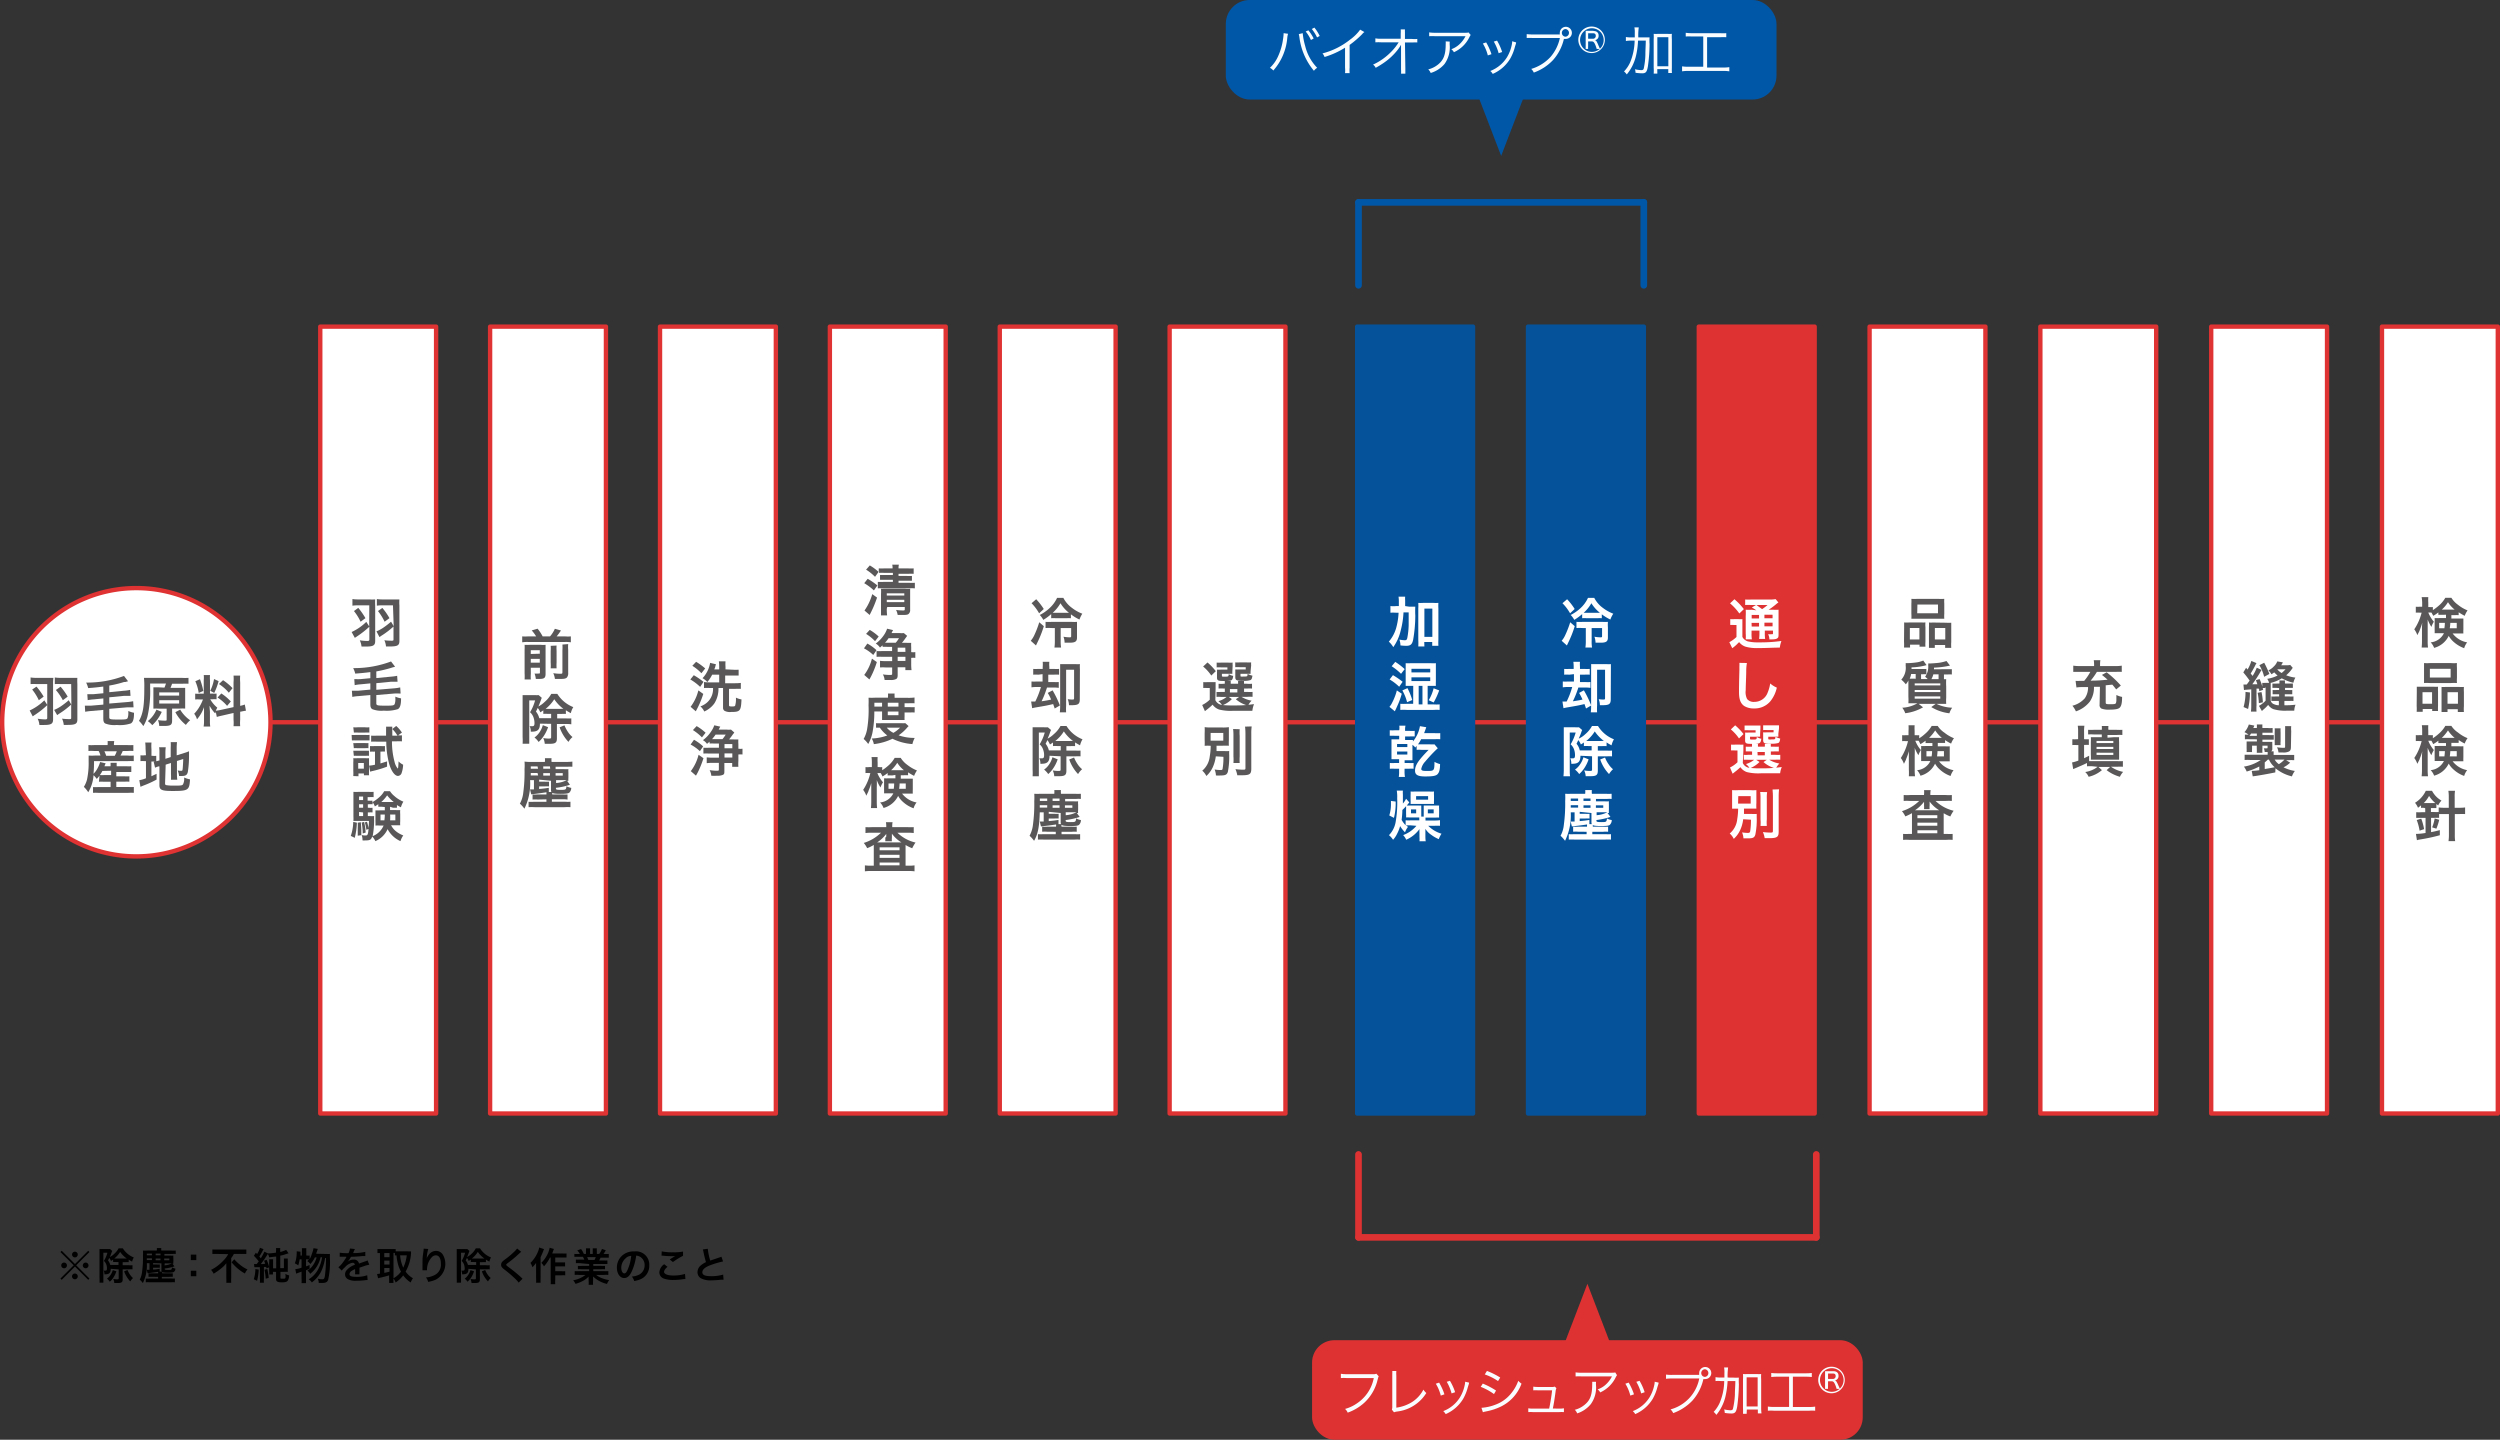 <svg xmlns="http://www.w3.org/2000/svg" viewBox="0 0 376.81 217"><rect x="0" y="0" width="376.81" height="217" fill="#333333" stroke="none"/><defs><style>.cls-1,.cls-4{fill:none;}.cls-1{stroke:#0057a8;}.cls-1,.cls-11,.cls-4,.cls-6,.cls-7,.cls-9{stroke-linecap:round;stroke-linejoin:round;}.cls-2{fill:#0057a8;}.cls-3{fill:#fafdff;}.cls-11,.cls-4{stroke:#de3232;}.cls-11,.cls-5{fill:#de3232;}.cls-10,.cls-6,.cls-7{fill:#fff;}.cls-6,.cls-7{stroke:#df3232;}.cls-11,.cls-6,.cls-9{stroke-width:0.66px;}.cls-7{stroke-width:0.66px;}.cls-8{fill:#595757;}.cls-9{fill:#05529b;stroke:#05529b;}</style></defs><g id="レイヤー_2" data-name="レイヤー 2"><g id="レイヤー_1-2" data-name="レイヤー 1"><path d="M13.3,188.52l.18.19-2,2,2,2-.18.19-2-2-2,2-.19-.19,2-2-2-2,.19-.19,2,2Zm-3.21,2.21a.43.43,0,1,1-.86,0,.43.43,0,0,1,.86,0Zm1.63,1.65a.44.44,0,0,1-.43.44.46.46,0,0,1-.44-.44.45.45,0,0,1,.4-.43h0A.43.43,0,0,1,11.72,192.38Zm0-3.29a.43.43,0,1,1-.43-.43A.43.43,0,0,1,11.72,189.09Zm1.62,1.64a.43.43,0,1,1-.43-.43A.44.44,0,0,1,13.34,190.73Z"/><path d="M16.69,191.24c0,.62-.23.83-.85.83h-.1a1.11,1.11,0,0,0-.12-.56h.27c.17,0,.23-.08.23-.31a1.79,1.79,0,0,0-.07-.53,1.35,1.35,0,0,0-.39-.62,4.62,4.62,0,0,0,.53-1.23h-.61v3.82c0,.24,0,.5,0,.69H15a6.43,6.43,0,0,0,0-.69v-3.84c0-.2,0-.38,0-.54l.43,0h.76a2,2,0,0,0,.4,0l.33.29c-.05.11-.06.12-.09.2-.1.3-.16.45-.27.71a2.58,2.58,0,0,0,.65-.47,3,3,0,0,0,.67-.84h.63a3.42,3.42,0,0,0,1.66,1.38,2.25,2.25,0,0,0-.26.63,4.25,4.25,0,0,1-.51-.31v.39a3.4,3.4,0,0,0-.48,0h-.43v.46h.93a2.92,2.92,0,0,0,.55,0v.62a4.11,4.11,0,0,0-.55,0h-.93v1.49c0,.46-.16.57-.76.57h-.51a1.44,1.44,0,0,0-.15-.6c.17,0,.4.05.54.05s.28,0,.28-.15v-1.35Zm.85.37a3.74,3.74,0,0,1-.48,1,3.2,3.2,0,0,1-.51.58,1.6,1.6,0,0,0-.43-.46,2.26,2.26,0,0,0,.51-.52,2.51,2.51,0,0,0,.37-.77Zm.32-1.39h-.33a3.4,3.4,0,0,0-.48,0v-.37l-.32.21a1.51,1.51,0,0,0-.27-.46c-.05.12-.08.18-.18.38a1.8,1.8,0,0,1,.34.68h1.24Zm1-.53h.25a3.79,3.79,0,0,1-1-1,3.78,3.78,0,0,1-.89,1h1.6Zm.36,1.73a3.22,3.22,0,0,0,.37.69,2.46,2.46,0,0,0,.46.52,2.49,2.49,0,0,0-.42.51,4.43,4.43,0,0,1-.92-1.52Z"/><path d="M23.07,190.38v.21h.58a2.63,2.63,0,0,0,.44,0v.49l-.44,0h-.58v.27c.44,0,.64-.06,1-.12v.43c-.56.09-.8.12-1.22.17l-.6.08-.13-.52h.1l.31,0v-1h-.4a5.9,5.9,0,0,1-.6,3,2.91,2.91,0,0,0-.47-.52,3.07,3.07,0,0,0,.35-1.15,15.78,15.78,0,0,0,.14-2.46,6.16,6.16,0,0,0,0-.77,6,6,0,0,0,.65,0h1.44v-.05a1.55,1.55,0,0,0,0-.33h.67a1.37,1.37,0,0,0,0,.33v.05h1.55a5.53,5.53,0,0,0,.63,0V189a3.43,3.43,0,0,0-.5,0H24.78v.25h.89a3.1,3.1,0,0,0,.46,0,1.62,1.62,0,0,0,0,.33v.57a1.52,1.52,0,0,0,0,.32H26l.29.4a6.29,6.29,0,0,1-1.46.32v.07c0,.13.08.15.53.15s.54,0,.56-.39a1.48,1.48,0,0,0,.51.18c0,.27-.09.41-.21.5s-.33.12-.89.12c-.85,0-1-.06-1-.4v-1Zm-.17,2.06c-.28,0-.38,0-.52,0v-.52a3.72,3.72,0,0,0,.52,0h.93a1.56,1.56,0,0,0,0-.26h.62a1,1,0,0,0,0,.26h1.08a3.56,3.56,0,0,0,.51,0v.53a3,3,0,0,0-.51,0H24.39v.25h1.42a2.92,2.92,0,0,0,.55,0v.57a5.59,5.59,0,0,0-.62,0H22.59a5.72,5.72,0,0,0-.62,0v-.56a3.73,3.73,0,0,0,.55,0h1.31v-.25Zm0-2.78h-.77v.26h.77Zm0-.71h-.77v.25h.77Zm1.29,0h-.73v.25h.73Zm0,1v-.26h-.73v.26Zm1.33,0v-.26h-.77v.26Zm-.72.77a2.88,2.88,0,0,0,1.11-.3H24.83Z"/><path d="M29.59,189.1v.83h-.83v-.83Zm0,2.43v.83h-.83v-.83Z"/><path d="M32.79,189c-.24,0-.55,0-.78,0v-.67c.23,0,.48,0,.76,0h3.61a7.07,7.07,0,0,0,.75,0v.67c-.22,0-.49,0-.73,0H35.25a4.09,4.09,0,0,1-.4.63v3a5.29,5.29,0,0,0,0,.72h-.74a5.58,5.58,0,0,0,0-.72v-1.7c0-.2,0-.28,0-.53a4.63,4.63,0,0,1-.83.83,9.89,9.89,0,0,1-1.08.75,2.18,2.18,0,0,0-.39-.58,6.3,6.3,0,0,0,1.78-1.32,4.35,4.35,0,0,0,.81-1.05Zm2.52.8a5.7,5.7,0,0,0,.83.8,4.64,4.64,0,0,0,1.16.73,2.82,2.82,0,0,0-.39.62,6.89,6.89,0,0,1-2-1.69Z"/><path d="M39,191.36a8.69,8.69,0,0,1-.25,1.69l-.5-.24a5,5,0,0,0,.24-1.53Zm-.71-.83.26,0h.14l.31-.41a7.86,7.86,0,0,0-.73-.84l.29-.47.19.2a3.33,3.33,0,0,0,.43-.94l.55.21a3.74,3.74,0,0,0-.22.4c-.13.24-.31.55-.42.71l.22.26a6.8,6.8,0,0,0,.54-1l.53.27a8.09,8.09,0,0,0,1.22-.12v-.18a2.64,2.64,0,0,0,0-.51h.64a2.41,2.41,0,0,0,0,.5v.09a3.54,3.54,0,0,0,.89-.32l.36.52-.34.11a6,6,0,0,1-.91.25v1.88h.55v-1c0-.16,0-.3,0-.45h.59a3.58,3.58,0,0,0,0,.49v1a3.64,3.64,0,0,0,0,.52,5.72,5.72,0,0,0-.62,0h-.49v.85c0,.17,0,.18.33.18s.37,0,.42-.13A1.46,1.46,0,0,0,43,192a2.1,2.1,0,0,0,.58.23,1.77,1.77,0,0,1-.15.7c-.13.26-.38.35-.94.35s-.88-.09-.88-.47v-1.11h-.47v.39h-.57a2.87,2.87,0,0,0,0-.56v-1.21a2.86,2.86,0,0,0,0-.52h.59c0,.14,0,.25,0,.47v.9h.47V189.4c-.36,0-.65.08-1.07.11a1.28,1.28,0,0,0-.19-.51l-.14.22a15.77,15.77,0,0,1-.92,1.31c.32,0,.35,0,.66-.06a4.13,4.13,0,0,0-.17-.45l.39-.14a6.62,6.62,0,0,1,.39,1.13l-.44.17c0-.11,0-.14,0-.22l-.36,0v1.78a3.28,3.28,0,0,0,0,.6h-.61a3.25,3.25,0,0,0,0-.6V191l-.46,0-.37,0Zm2,.74a9.6,9.6,0,0,1,.21,1.34l-.45.12a8.13,8.13,0,0,0-.19-1.35Z"/><path d="M49.26,189a2.44,2.44,0,0,0,.47,0,6,6,0,0,0,0,.72,12.39,12.39,0,0,1-.27,3.18c-.13.34-.37.47-.87.47l-.55,0a1.34,1.34,0,0,0-.15-.64,3.6,3.6,0,0,0,.71.09c.22,0,.31-.12.37-.52a20.77,20.77,0,0,0,.17-2.68H49a7.08,7.08,0,0,1-.61,2.05A4.74,4.74,0,0,1,47,193.29a1.33,1.33,0,0,0-.48-.46A3.9,3.9,0,0,0,48,191.22a5.79,5.79,0,0,0,.55-1.72h-.23A4.32,4.32,0,0,1,46.75,192a1.3,1.3,0,0,0-.42-.49,2.52,2.52,0,0,0,.67-.57,3.67,3.67,0,0,0,.72-1.42h-.26a3.83,3.83,0,0,1-.68,1,1.74,1.74,0,0,0-.47-.44l.27-.27h-.45v1.06a3.84,3.84,0,0,0,.53-.21v.57l-.54.23v1.28c0,.24,0,.44,0,.66h-.67a4.41,4.41,0,0,0,0-.66v-1.07l-.51.18-.3.12-.13-.68a3.58,3.58,0,0,0,.94-.22v-1.26h-.28a5.74,5.74,0,0,1-.22.92,1.94,1.94,0,0,0-.51-.31,3.54,3.54,0,0,0,.21-.79,4.64,4.64,0,0,0,.07-.8,1.93,1.93,0,0,0,0-.23l.57.06c0,.34,0,.37,0,.58h.21v-.64a2.35,2.35,0,0,0,0-.47h.67a3.28,3.28,0,0,0,0,.47v.64h.13a1.64,1.64,0,0,0,.37,0v.54A3.12,3.12,0,0,0,47,189a3.72,3.72,0,0,0,.25-.87l.65.11-.18.52-.07.21Z"/><path d="M51.21,188.81a7.11,7.11,0,0,0,1.32.07,2.21,2.21,0,0,0,.22-.7l.75.08a3,3,0,0,0-.23.51l-.05.1.36,0a7.67,7.67,0,0,0,1.48-.19l0,.64-.45,0c-.42.05-1.14.1-1.71.11a3.35,3.35,0,0,1-.52.76h0l.11-.09a1.39,1.39,0,0,1,.81-.25.75.75,0,0,1,.81.6l.87-.31a1.61,1.61,0,0,0,.42-.17l.26.66a3.8,3.8,0,0,0-.63.15l-.85.29v.06c0,.15,0,.15,0,.23v.22a1.67,1.67,0,0,0,0,.19,2.36,2.36,0,0,0,0,.3l-.66,0a5.07,5.07,0,0,0,0-.66v-.13a3.39,3.39,0,0,0-.54.29.6.6,0,0,0-.3.47c0,.29.28.41,1,.41a4.76,4.76,0,0,0,1.67-.24l.06.73a1.38,1.38,0,0,0-.26,0,10.81,10.81,0,0,1-1.46.1,2.42,2.42,0,0,1-1.26-.24.83.83,0,0,1-.42-.73.91.91,0,0,1,.25-.63,2.74,2.74,0,0,1,1.22-.8.31.31,0,0,0-.34-.31A1.93,1.93,0,0,0,52,191a3.23,3.23,0,0,0-.49.51L51,191a2.92,2.92,0,0,0,.51-.5,7.77,7.77,0,0,0,.69-1l0-.08H51.2Z"/><path d="M59.31,192.75a4.47,4.47,0,0,0,0,.62h-.66a5.72,5.72,0,0,0,0-.62v-.52c-.57.17-1,.27-1.21.32a2.91,2.91,0,0,0-.45.12l-.16-.65a2.24,2.24,0,0,0,.44-.06v-3.09a3.32,3.32,0,0,0-.38,0v-.61l.51,0h1.73a3.86,3.86,0,0,0,.51,0v.35h1.85a3.33,3.33,0,0,0,.46,0c0,.07,0,.19,0,.36a6.46,6.46,0,0,1-.81,2.69,3.34,3.34,0,0,0,1.1,1,2.86,2.86,0,0,0-.34.64,4.34,4.34,0,0,1-1.13-1.07,4.37,4.37,0,0,1-1.14,1.07,2.39,2.39,0,0,0-.34-.63Zm-1.39-3.26h.79v-.62h-.79Zm0,1.11h.79V190h-.79Zm0,1.25a7,7,0,0,0,.79-.18v-.55h-.79Zm1.39.81a3.34,3.34,0,0,0,1.13-1,5.15,5.15,0,0,1-.42-1,7.55,7.55,0,0,1-.26-1.44l-.24,0v-.37h-.21Zm1-3.45a5.44,5.44,0,0,0,.47,1.86,5.84,5.84,0,0,0,.53-1.86Z"/><path d="M64.55,188.25a5.49,5.49,0,0,0-.21,1.1c0,.24-.06.43-.07.57h0l0-.13a2.09,2.09,0,0,1,.36-.67,1.34,1.34,0,0,1,1.08-.58,1.2,1.2,0,0,1,1,.51,2.7,2.7,0,0,1-1.06,3.84,5.28,5.28,0,0,1-1.11.32,2,2,0,0,0-.34-.67,3.23,3.23,0,0,0,1.25-.33,1.72,1.72,0,0,0,1-1.73c0-.82-.28-1.27-.76-1.27a.83.83,0,0,0-.62.3,2.73,2.73,0,0,0-.71,1.83v.12h-.68v-.18c0-.17,0-.58,0-.7,0-.46,0-1.09.08-1.48l.09-.7a1.68,1.68,0,0,0,0-.2Z"/><path d="M70.6,191.24c0,.62-.22.83-.85.83h-.1a1.24,1.24,0,0,0-.11-.56h.26c.18,0,.24-.08.24-.31a1.78,1.78,0,0,0-.08-.53,1.33,1.33,0,0,0-.38-.62,4.6,4.6,0,0,0,.52-1.23h-.61v3.82c0,.24,0,.5,0,.69h-.65a6.73,6.73,0,0,0,0-.69v-3.84c0-.2,0-.38,0-.54l.43,0h.76a1.9,1.9,0,0,0,.4,0l.33.29a2.05,2.05,0,0,0-.08.2c-.11.3-.16.45-.28.71a2.63,2.63,0,0,0,.66-.47,3,3,0,0,0,.66-.84h.63a3.42,3.42,0,0,0,1.66,1.38,2,2,0,0,0-.25.63,4.46,4.46,0,0,1-.52-.31v.39a3.4,3.4,0,0,0-.48,0h-.43v.46h.93a2.87,2.87,0,0,0,.55,0v.62a3.91,3.91,0,0,0-.55,0h-.93v1.49c0,.46-.16.57-.76.57h-.5a1.62,1.62,0,0,0-.16-.6c.17,0,.41.05.54.05s.28,0,.28-.15v-1.35Zm.85.37a4.09,4.09,0,0,1-.47,1,3.65,3.65,0,0,1-.51.58,1.75,1.75,0,0,0-.43-.46,2.2,2.2,0,0,0,.5-.52,2.51,2.51,0,0,0,.37-.77Zm.32-1.39h-.33a3.4,3.4,0,0,0-.48,0v-.37a3.58,3.58,0,0,1-.32.21,1.75,1.75,0,0,0-.26-.46c-.06.12-.08.18-.19.38a1.66,1.66,0,0,1,.34.68h1.24Zm1-.53h.25a3.92,3.92,0,0,1-1-1,4,4,0,0,1-.9,1h1.6Zm.36,1.73a3.22,3.22,0,0,0,.37.69,2.52,2.52,0,0,0,.47.52,2.2,2.2,0,0,0-.42.51,4.14,4.14,0,0,1-.92-1.52Z"/><path d="M78.56,188.68c-.09.07-.2.16-.7.62a16.2,16.2,0,0,1-1.35,1.09c-.17.13-.21.18-.21.24s0,.1.51.47a20.15,20.15,0,0,1,1.79,1.48,1.17,1.17,0,0,0,.16.15l-.58.59a5.86,5.86,0,0,0-.74-.78A17.17,17.17,0,0,0,76,191.33c-.37-.29-.47-.44-.47-.7a.67.67,0,0,1,.18-.46,3.58,3.58,0,0,1,.5-.41,12.33,12.33,0,0,0,1.31-1.11,3.19,3.19,0,0,0,.42-.47Z"/><path d="M82,188.27c-.06.14-.08.18-.13.32s-.09.24-.39.91v3.14a7,7,0,0,0,0,.7h-.68a4.64,4.64,0,0,0,0-.7V191c0-.14,0-.17,0-.64a6.05,6.05,0,0,1-.55.65,2.32,2.32,0,0,0-.3-.66,4.79,4.79,0,0,0,1.08-1.57,2.9,2.9,0,0,0,.24-.75Zm.93,1.21a6.08,6.08,0,0,1-.94,1.39,2.24,2.24,0,0,0-.4-.53,4.5,4.5,0,0,0,1-1.45,4.06,4.06,0,0,0,.26-.82l.64.18c-.06.14-.08.19-.12.3a3.89,3.89,0,0,1-.14.38h1.55a4.82,4.82,0,0,0,.61,0v.61c-.17,0-.37,0-.61,0H83.69v.73h.92a4.39,4.39,0,0,0,.56,0v.61a4.86,4.86,0,0,0-.56,0h-.92v.72h.93a3.27,3.27,0,0,0,.57,0v.62a3.48,3.48,0,0,0-.57,0h-.93v.66a3.68,3.68,0,0,0,0,.68H83a4,4,0,0,0,0-.68v-3.21Z"/><path d="M87.38,190.39a4.62,4.62,0,0,0-.58,0v-.54a4.63,4.63,0,0,0,.58,0h.69c-.08-.18-.15-.31-.21-.42h-.61c-.28,0-.5,0-.68,0V189a5.55,5.55,0,0,0,.65,0h.18a2.52,2.52,0,0,0-.39-.53l.57-.21A3.29,3.29,0,0,1,88,189h.32v-.4a2.9,2.9,0,0,0,0-.45h.62c0,.11,0,.23,0,.42V189h.4v-.43c0-.18,0-.31,0-.42h.62a2.64,2.64,0,0,0,0,.45v.4h.36a2.84,2.84,0,0,0,.41-.76l.58.21a5.27,5.27,0,0,1-.35.55h.16a5.14,5.14,0,0,0,.64,0v.56c-.17,0-.4,0-.67,0h-.57c-.11.23-.13.28-.21.42h.66a4.55,4.55,0,0,0,.58,0v.54a4.51,4.51,0,0,0-.58,0H89.42v.28H90.6a4.58,4.58,0,0,0,.59,0v.51a3.33,3.33,0,0,0-.59,0H89.42v.28H91a5.85,5.85,0,0,0,.69,0v.57a4.75,4.75,0,0,0-.69,0H89.86a3,3,0,0,0,.78.46,4.84,4.84,0,0,0,1.18.32,2.4,2.4,0,0,0-.33.58,4.46,4.46,0,0,1-2.1-1.12c0,.21,0,.26,0,.4v.28a4.35,4.35,0,0,0,0,.57h-.67a3.22,3.22,0,0,0,0-.58v-.27a3.3,3.3,0,0,1,0-.39,3.15,3.15,0,0,1-.82.63,5.51,5.51,0,0,1-1.16.47,2.08,2.08,0,0,0-.35-.54,4.12,4.12,0,0,0,1.86-.81H87.3a4.7,4.7,0,0,0-.68,0v-.57a5.89,5.89,0,0,0,.68,0h1.5v-.28H87.68a3.21,3.21,0,0,0-.58,0v-.51a4.4,4.4,0,0,0,.58,0H88.8v-.28Zm2.23-.49a3.89,3.89,0,0,0,.19-.42H88.5a3.37,3.37,0,0,1,.17.42Z"/><path d="M95.25,191.57c-.33.73-.69,1.06-1.16,1.06-.64,0-1.11-.65-1.11-1.57a2.41,2.41,0,0,1,.63-1.65,2.53,2.53,0,0,1,2-.79,2,2,0,0,1,2.25,2.1,2.19,2.19,0,0,1-1.38,2.12,4.2,4.2,0,0,1-.89.24,2,2,0,0,0-.35-.67,3,3,0,0,0,1.13-.31,1.59,1.59,0,0,0,.79-1.42,1.43,1.43,0,0,0-.7-1.26,1.37,1.37,0,0,0-.57-.17A8.45,8.45,0,0,1,95.25,191.57Zm-.84-2a1.91,1.91,0,0,0-.77,1.53c0,.46.2.83.45.83s.38-.24.58-.72a7,7,0,0,0,.47-1.92A1.37,1.37,0,0,0,94.41,189.54Z"/><path d="M100.61,190.94c-.36.3-.52.54-.52.78s.41.53,1.37.53a6,6,0,0,0,1.79-.24l.06.78a1.14,1.14,0,0,0-.25,0,9.33,9.33,0,0,1-1.53.13,4.17,4.17,0,0,1-1.42-.19,1,1,0,0,1-.73-.95,1.6,1.6,0,0,1,.73-1.23Zm-.87-2.33a7.68,7.68,0,0,0,1.71.14,7,7,0,0,0,1.5-.11l0,.64a10.44,10.44,0,0,0-1.52.94l-.49-.39c.29-.19.57-.36.83-.5a6.81,6.81,0,0,1-.85,0,8.93,8.93,0,0,1-1-.07h-.21Z"/><path d="M106.68,188.22a9.28,9.28,0,0,0,.37,1.78l1.47-.5.22-.08.24.71a13.32,13.32,0,0,0-1.87.55c-.83.3-1.25.67-1.25,1.08s.39.59,1.3.59a6.17,6.17,0,0,0,1.84-.24l.06.78c-.12,0-.15,0-.46,0a12.79,12.79,0,0,1-1.33.09,3.09,3.09,0,0,1-1.64-.32,1.05,1.05,0,0,1-.5-.94,1.31,1.31,0,0,1,.51-1,3.43,3.43,0,0,1,.77-.49,14.42,14.42,0,0,1-.38-1.54,3.15,3.15,0,0,0-.09-.37Z"/><line class="cls-1" x1="247.76" y1="43" x2="247.76" y2="30.5"/><line class="cls-1" x1="204.76" y1="43" x2="204.76" y2="30.5"/><line class="cls-1" x1="247.76" y1="30.5" x2="204.76" y2="30.5"/><polygon class="cls-2" points="226.26 23.5 230.29 13 222.23 13 226.26 23.5"/><rect class="cls-2" x="184.76" width="83" height="15" rx="3.6" transform="translate(452.52 15) rotate(180)"/><path class="cls-3" d="M194.14,5.09a3.32,3.32,0,0,0-.11.54,8.51,8.51,0,0,1-2.11,5,1.74,1.74,0,0,0-.51-.41,5.27,5.27,0,0,0,1.16-1.59,9.19,9.19,0,0,0,.82-2.77,6,6,0,0,0,.08-.75V5ZM196.35,5a10,10,0,0,0,.37,1.92,7.09,7.09,0,0,0,1.81,3.3,1.72,1.72,0,0,0-.49.45,9.73,9.73,0,0,1-2.18-5,3.87,3.87,0,0,0-.1-.53Zm.85-.43A6.35,6.35,0,0,1,198,5.8l-.41.23a5.86,5.86,0,0,0-.79-1.28Zm.91-.41a6.39,6.39,0,0,1,.8,1.26l-.4.22a6.18,6.18,0,0,0-.79-1.27Z"/><path class="cls-3" d="M205.65,4.83a1.42,1.42,0,0,0-.35.33,14.61,14.61,0,0,1-1.88,1.61v3.4a5.52,5.52,0,0,0,0,.85h-.69a4.12,4.12,0,0,0,0-.83v-3a12.74,12.74,0,0,1-3.09,1.4,1.78,1.78,0,0,0-.31-.54,11.1,11.1,0,0,0,4.15-2.07,6.74,6.74,0,0,0,1.53-1.51Z"/><path class="cls-3" d="M211.17,7.26c0-.06,0-.18,0-.52a5.93,5.93,0,0,1-.6.89,9.43,9.43,0,0,1-1.9,1.77,13.23,13.23,0,0,1-1.32.82,1.32,1.32,0,0,0-.4-.48,9,9,0,0,0,2.71-1.91,7.68,7.68,0,0,0,1.15-1.45h-2.62a6.84,6.84,0,0,0-.89,0v-.6a4.41,4.41,0,0,0,.91.06l2.91,0V5.08a4.48,4.48,0,0,0,0-.65h.64a3.89,3.89,0,0,0,0,.44v1h1.06a4.2,4.2,0,0,0,.8,0V6.4a5.76,5.76,0,0,0-.66,0h-1.2l.06,3.89c0,.34,0,.6,0,.81h-.65a3.84,3.84,0,0,0,0-.63v-.17l0-2.95V7.26Z"/><path class="cls-3" d="M218.51,6.27a3.87,3.87,0,0,0,0,.56,4.29,4.29,0,0,1-.79,2.82A4.42,4.42,0,0,1,215.64,11a1.45,1.45,0,0,0-.37-.54,3.82,3.82,0,0,0,1.47-.73c.85-.68,1.16-1.5,1.16-3.06a2.46,2.46,0,0,0,0-.43Zm3.16-1a1.91,1.91,0,0,0-.19.32,4.75,4.75,0,0,1-2.34,2.28,1.47,1.47,0,0,0-.39-.45A3.61,3.61,0,0,0,220,6.65a4.52,4.52,0,0,0,.89-1.19h-4.54a6.29,6.29,0,0,0-.94,0V4.88a5.7,5.7,0,0,0,.95.06h4.29c.54,0,.54,0,.68-.06Z"/><path class="cls-3" d="M224,6.39a8.92,8.92,0,0,1,.8,1.78l-.55.18a6.43,6.43,0,0,0-.75-1.79Zm4.51,0c0,.13,0,.13-.17.65a7.11,7.11,0,0,1-.71,1.79,5.71,5.71,0,0,1-2.64,2.31,1.55,1.55,0,0,0-.37-.44,5.16,5.16,0,0,0,2.53-2.09,5.78,5.78,0,0,0,.68-1.72,3,3,0,0,0,.09-.54V6.22Zm-2.87-.27a8.28,8.28,0,0,1,.77,1.72l-.53.18a7.1,7.1,0,0,0-.73-1.75Z"/><path class="cls-3" d="M235.1,5.19a1,1,0,0,1,0-.23.91.91,0,1,1,.9.9.78.78,0,0,1-.28,0v0a7.21,7.21,0,0,1-1.63,3.18,7.37,7.37,0,0,1-2.91,1.9,1.67,1.67,0,0,0-.39-.55,6.42,6.42,0,0,0,2.92-1.82,6.43,6.43,0,0,0,1.4-2.84H231a6.42,6.42,0,0,0-.89,0V5.14a5.54,5.54,0,0,0,.9.05h4.09Zm.31-.24a.57.57,0,0,0,.57.58.58.58,0,0,0,0-1.15A.57.57,0,0,0,235.41,5Z"/><path class="cls-3" d="M241.89,6a2,2,0,1,1-2-2A2,2,0,0,1,241.89,6Zm-1.73-1.33c.5,0,.79.25.79.69a.64.64,0,0,1-.55.69c.2.07.28.19.61,1a2.45,2.45,0,0,0,.14.29,1.78,1.78,0,1,0-1.22.48,1.81,1.81,0,0,0,1.18-.44h-.45a4.26,4.26,0,0,0-.18-.55c-.19-.46-.32-.59-.57-.59h-.54v.72a2.42,2.42,0,0,0,0,.42H239c0-.15,0-.23,0-.42V5.06c0-.16,0-.28,0-.42h1.21Zm-.08,1.17a.41.41,0,0,0,.44-.44q0-.39-.42-.39h-.73v.83Z"/><path class="cls-3" d="M247.8,5.64c.38,0,.59,0,.83,0a6.82,6.82,0,0,0,0,1,24.6,24.6,0,0,1-.26,3.41c-.14.8-.31,1-.86,1a8.13,8.13,0,0,1-1-.08,1.89,1.89,0,0,0-.08-.53,4.84,4.84,0,0,0,.94.13c.21,0,.32-.06.37-.2A10.67,10.67,0,0,0,248,8.18c0-.76.05-1.2.06-2.06h-1.17a11.93,11.93,0,0,1-.3,2.27A7,7,0,0,1,246,10a6.58,6.58,0,0,1-.81,1.22,2,2,0,0,0-.41-.45,5,5,0,0,0,.9-1.32,9,9,0,0,0,.7-3.33h-.48a4.76,4.76,0,0,0-.84.06v-.6a4.65,4.65,0,0,0,.88.06h.46c0-.22,0-.39,0-.64a3.47,3.47,0,0,0-.06-.87H247a8.94,8.94,0,0,0-.07,1.51Zm2,5.45h-.55a6,6,0,0,0,0-.91V5.94a6.64,6.64,0,0,0,0-.84,3.72,3.72,0,0,0,.7,0h1.35a3.66,3.66,0,0,0,.69,0,6.44,6.44,0,0,0,0,.84v4.31A6,6,0,0,0,252,11h-.55v-.58h-1.66Zm0-1.1h1.66V5.61h-1.66Z"/><path class="cls-3" d="M255,5.5a8,8,0,0,0-.92,0V4.94A5.66,5.66,0,0,0,255,5h4.26a6,6,0,0,0,.93,0v.61a8.22,8.22,0,0,0-.92,0H257.3v4.57h2.41a5.91,5.91,0,0,0,.94-.06v.63a6,6,0,0,0-.94-.06h-5.25a6,6,0,0,0-.93.06V10a5.91,5.91,0,0,0,.94.06h2.25V5.5Z"/><line class="cls-4" x1="204.76" y1="174" x2="204.76" y2="186.5"/><line class="cls-4" x1="273.76" y1="174" x2="273.76" y2="186.5"/><line class="cls-4" x1="204.76" y1="186.5" x2="273.76" y2="186.5"/><polygon class="cls-5" points="239.26 193.5 235.23 204 243.29 204 239.26 193.5"/><rect class="cls-5" x="197.76" y="202" width="83" height="15" rx="3.37"/><path class="cls-3" d="M207.81,207.45c-.06.09-.06.09-.17.5a6.85,6.85,0,0,1-2,3.47,7.42,7.42,0,0,1-2.51,1.5,1.56,1.56,0,0,0-.4-.56,5.77,5.77,0,0,0,1.81-.85,5.91,5.91,0,0,0,2.52-3.8H203a5.61,5.61,0,0,0-.9,0v-.65a4.7,4.7,0,0,0,.91.06h3.93a1,1,0,0,0,.51-.07Z"/><path class="cls-3" d="M210.46,206.64a5.41,5.41,0,0,0,0,.71l0,4.82a6,6,0,0,0,2.29-.8,4.87,4.87,0,0,0,1.79-1.92,2.34,2.34,0,0,0,.44.51,6,6,0,0,1-4.4,2.79,1.94,1.94,0,0,0-.47.12l-.32-.4a1.55,1.55,0,0,0,.06-.52l0-4.58v-.3a3.22,3.22,0,0,0,0-.43Z"/><path class="cls-3" d="M216.91,208.39a9.07,9.07,0,0,1,.8,1.77l-.55.19a6.3,6.3,0,0,0-.75-1.79Zm4.51,0c0,.13,0,.13-.17.65a7.27,7.27,0,0,1-.71,1.79,5.77,5.77,0,0,1-2.64,2.31,1.74,1.74,0,0,0-.37-.45,5.11,5.11,0,0,0,2.53-2.09,5.72,5.72,0,0,0,.68-1.71,3.08,3.08,0,0,0,.09-.55v-.08Zm-2.88-.27a7.86,7.86,0,0,1,.78,1.72l-.53.18a7,7,0,0,0-.73-1.75Z"/><path class="cls-3" d="M223.49,208.54a11.82,11.82,0,0,1,2,1.05l-.31.53a8.82,8.82,0,0,0-2-1.09Zm-.2,3.65a7,7,0,0,0,2.15-.49,5.38,5.38,0,0,0,2.4-1.78,6.23,6.23,0,0,0,1-1.8,2.75,2.75,0,0,0,.49.43,6.22,6.22,0,0,1-3.08,3.44,8.75,8.75,0,0,1-2,.69l-.43.09a1.67,1.67,0,0,0-.31.09Zm.83-5.56a11.51,11.51,0,0,1,2,1l-.33.53a8.3,8.3,0,0,0-2-1Z"/><path class="cls-3" d="M235,212.31a3.32,3.32,0,0,0,.72-.05v.58a4.65,4.65,0,0,0-.73,0h-3.92a4.43,4.43,0,0,0-.72,0v-.58a3.22,3.22,0,0,0,.71.05h2.44c.18-.86.36-2,.44-2.75h-2.14a3.69,3.69,0,0,0-.7,0V209a4.34,4.34,0,0,0,.71.05h2.14a.79.79,0,0,0,.38-.06l.26.24a1.59,1.59,0,0,0-.13.55c-.18,1.28-.24,1.68-.41,2.52Z"/><path class="cls-3" d="M240.56,208.27a3.62,3.62,0,0,0,0,.56,4.26,4.26,0,0,1-.79,2.81,4.36,4.36,0,0,1-2.05,1.39,1.55,1.55,0,0,0-.36-.54,3.72,3.72,0,0,0,1.46-.74c.85-.68,1.16-1.49,1.16-3.05a2.46,2.46,0,0,0,0-.43Zm3.16-1a1.91,1.91,0,0,0-.19.32,4.8,4.8,0,0,1-2.34,2.28,1.47,1.47,0,0,0-.39-.46,3.34,3.34,0,0,0,1.27-.76,4.22,4.22,0,0,0,.89-1.19h-4.54a8,8,0,0,0-.94,0v-.61a5.92,5.92,0,0,0,1,.05h4.29c.54,0,.54,0,.68-.05Z"/><path class="cls-3" d="M245.48,208.39a9.07,9.07,0,0,1,.8,1.77l-.55.19a6.3,6.3,0,0,0-.75-1.79Zm4.51,0c0,.13,0,.13-.17.65a7.27,7.27,0,0,1-.71,1.79,5.77,5.77,0,0,1-2.64,2.31,1.74,1.74,0,0,0-.37-.45,5.11,5.11,0,0,0,2.53-2.09,5.72,5.72,0,0,0,.68-1.71,3.08,3.08,0,0,0,.09-.55v-.08Zm-2.87-.27a8.28,8.28,0,0,1,.77,1.72l-.53.18a7,7,0,0,0-.73-1.75Z"/><path class="cls-3" d="M256.11,207.19a1,1,0,0,1,0-.23.91.91,0,1,1,.9.9,1.1,1.1,0,0,1-.28,0v.05a7.21,7.21,0,0,1-1.63,3.18,7.48,7.48,0,0,1-2.91,1.9,1.69,1.69,0,0,0-.4-.56,6,6,0,0,0,4.33-4.66H252a6.06,6.06,0,0,0-.89.05v-.64a5.54,5.54,0,0,0,.9.05h4.09Zm.31-.24a.57.57,0,0,0,.57.58.58.58,0,0,0,0-1.15A.57.57,0,0,0,256.42,207Z"/><path class="cls-3" d="M261.26,207.64a6.28,6.28,0,0,0,.83,0,7.13,7.13,0,0,0,0,1,26.27,26.27,0,0,1-.26,3.41c-.15.8-.32,1-.87,1a6.45,6.45,0,0,1-1-.09,2.52,2.52,0,0,0-.08-.53,4.75,4.75,0,0,0,.93.13c.22,0,.32-.05.38-.19a11.67,11.67,0,0,0,.3-2.15c0-.76.06-1.21.07-2.06h-1.17a13,13,0,0,1-.31,2.27,6.6,6.6,0,0,1-.58,1.6,5.88,5.88,0,0,1-.81,1.23,1.72,1.72,0,0,0-.4-.45,5.07,5.07,0,0,0,.89-1.33,8.69,8.69,0,0,0,.7-3.32h-.48a4.7,4.7,0,0,0-.83,0v-.59a4.53,4.53,0,0,0,.87.06h.47c0-.23,0-.4,0-.64a3.78,3.78,0,0,0-.05-.88h.61a9.46,9.46,0,0,0-.08,1.52Zm2,5.45h-.55a7.64,7.64,0,0,0,0-.91v-4.24a6.54,6.54,0,0,0,0-.84,4.81,4.81,0,0,0,.7,0h1.34a4.9,4.9,0,0,0,.7,0,6.44,6.44,0,0,0,0,.84v4.3a6.06,6.06,0,0,0,.05.79h-.55v-.58h-1.66Zm0-1.1h1.66V207.6h-1.66Z"/><path class="cls-3" d="M267.89,207.5a8.09,8.09,0,0,0-.92.05v-.61a7.39,7.39,0,0,0,.93.05h4.25a7.39,7.39,0,0,0,.93-.05v.61a8.09,8.09,0,0,0-.92-.05h-1.93v4.57h2.42a6,6,0,0,0,.94-.06v.62a6.17,6.17,0,0,0-.94,0H267.4a6.33,6.33,0,0,0-.94,0V212a5.91,5.91,0,0,0,.94.06h2.26V207.5Z"/><path class="cls-3" d="M278.05,208a2,2,0,1,1-2-2A2,2,0,0,1,278.05,208Zm-1.73-1.33c.5,0,.79.25.79.69a.65.65,0,0,1-.55.7c.2.06.28.18.61.95a2.37,2.37,0,0,0,.14.29,1.78,1.78,0,1,0-1.22.48,1.81,1.81,0,0,0,1.18-.44h-.45a3.43,3.43,0,0,0-.18-.55c-.19-.47-.32-.6-.57-.6h-.54v.72a2.54,2.54,0,0,0,0,.43h-.45c0-.15,0-.23,0-.43v-1.82c0-.17,0-.29,0-.42h1.21Zm-.08,1.17a.41.41,0,0,0,.44-.43q0-.39-.42-.39h-.73v.82Z"/><line class="cls-6" x1="15.15" y1="108.86" x2="363.76" y2="108.86"/><path class="cls-7" d="M40.77,108.86A20.22,20.22,0,1,1,20.55,88.64,20.22,20.22,0,0,1,40.77,108.86Z"/><path class="cls-8" d="M7.12,103.11H5.49a5.42,5.42,0,0,0-.88,0v-1a5.58,5.58,0,0,0,.91.06H7.11c.5,0,.73,0,.94,0a5.75,5.75,0,0,0-.05.91v5.35c0,.66-.28.84-1.37.84l-.69,0a2.72,2.72,0,0,0-.26-.94,8.09,8.09,0,0,0,1.15.1c.21,0,.29-.06.29-.22v-1.93a13,13,0,0,1-1.8,1.43c-.21.13-.27.18-.39.26l-.46-.88a8,8,0,0,0,2.21-1.53l.44.68Zm-1.62.38A10.2,10.2,0,0,1,6.58,105l-.73.54a7.87,7.87,0,0,0-1-1.61Zm5.23-.38H9.15a5.55,5.55,0,0,0-.89,0v-1a5.45,5.45,0,0,0,.9.06h1.57c.5,0,.72,0,.93,0a7.15,7.15,0,0,0,0,.91v5.35c0,.67-.28.83-1.48.83H9.61a2.78,2.78,0,0,0-.26-.94,10.36,10.36,0,0,0,1.07.07c.24,0,.31,0,.31-.2v-2a11.53,11.53,0,0,1-1.65,1.28,4.69,4.69,0,0,0-.46.32L8.16,107a5.44,5.44,0,0,0,1-.53,11.39,11.39,0,0,0,1.2-.93l.4.68Zm-1.6.39A9.32,9.32,0,0,1,10.2,105l-.73.54A7.82,7.82,0,0,0,8.42,104Z"/><path class="cls-8" d="M15.57,103.48c-.75.1-1.39.17-2.28.23a3.67,3.67,0,0,0-.31-.83,15.59,15.59,0,0,0,5.71-1l.61.8-.4.11-.19,0a15.5,15.5,0,0,1-2.24.54v1l2.2-.22a5.41,5.41,0,0,0,.94-.13l.06.9h-.2c-.17,0-.47,0-.74,0l-2.26.22v.94l2.66-.22a7,7,0,0,0,.94-.13l.06.92H19.9l-.71,0-2.72.23v1.26c0,.31.15.35,1.27.35s1.39,0,1.5-.24a2.27,2.27,0,0,0,.1-.86v-.19a3.31,3.31,0,0,0,.86.27c0,1-.16,1.42-.48,1.61a5.27,5.27,0,0,1-2.13.23,3.7,3.7,0,0,1-1.72-.22c-.22-.12-.3-.34-.3-.75V107l-1.78.16a9,9,0,0,0-.95.12l-.05-.92H13l.73,0,1.85-.16v-.93l-1.42.14a6.69,6.69,0,0,0-.94.12l-.06-.9h.19c.19,0,.47,0,.74,0l1.49-.14Z"/><path class="cls-8" d="M24.79,103.64c.1-.24.14-.36.23-.62H22.63v.67a16.69,16.69,0,0,1-.41,4.33,5.55,5.55,0,0,1-.62,1.42,4.69,4.69,0,0,0-.65-.79c.61-1.07.8-2.23.8-5a11.94,11.94,0,0,0-.05-1.48c.31,0,.62,0,1.05,0h4.66a7.18,7.18,0,0,0,1,0v.89a5.88,5.88,0,0,0-.95,0H25.94c-.09.23-.14.4-.24.62h1.38c.4,0,.62,0,.83,0,0,.22,0,.44,0,.79V106c0,.37,0,.58,0,.8a6.93,6.93,0,0,0-.82,0H25.94v1.81c0,.66-.23.81-1.24.81H24a2.59,2.59,0,0,0-.19-.88,6.78,6.78,0,0,0,1,.08c.25,0,.31,0,.31-.16v-1.65H23.94a7,7,0,0,0-.82,0c0-.23,0-.47,0-.82v-1.57c0-.38,0-.57,0-.82.22,0,.48,0,.82,0Zm-.41,3.66a6.13,6.13,0,0,1-1.43,2,3.85,3.85,0,0,0-.67-.61,4.37,4.37,0,0,0,1.3-1.73ZM24,104.84h3v-.48H24Zm0,1.2h3v-.5H24Zm3.16.92a5.12,5.12,0,0,0,1.5,1.6,3.58,3.58,0,0,0-.64.7,6,6,0,0,1-1.59-1.92Z"/><path class="cls-8" d="M32.51,107.24c0,.11,0,.15-.09.28a5.52,5.52,0,0,1-.83-1.15c0,.55.05.67.05.93v1.36a5,5,0,0,0,.05.85h-1a4.45,4.45,0,0,0,.06-.87v-1.06c0-.33,0-.71,0-1a5.54,5.54,0,0,1-1.06,1.84,2.46,2.46,0,0,0-.42-.84,5.82,5.82,0,0,0,.89-1.22,6.71,6.71,0,0,0,.43-.93h-.43a3.54,3.54,0,0,0-.74,0v-.88a3.42,3.42,0,0,0,.74,0h.55v-2a4.26,4.26,0,0,0,0-.8h.94a5.19,5.19,0,0,0,0,.79v2H32a3.53,3.53,0,0,0,.64,0v.86a4,4,0,0,0-.65,0h-.3a4.47,4.47,0,0,0,1.06,1.26c-.11.21-.15.28-.23.46a5.54,5.54,0,0,0,.76-.12l1.92-.42v-3.75a5.83,5.83,0,0,0,0-1h1a6.07,6.07,0,0,0,0,1v3.56a4.87,4.87,0,0,0,.7-.2l.17.93a8,8,0,0,0-.79.15l-.08,0v1.19a6.12,6.12,0,0,0,0,1h-1a6,6,0,0,0,0-1v-1l-1.74.4c-.36.08-.6.14-.78.2Zm-2.37-4.87a10.74,10.74,0,0,1,.5,1.77l-.69.3a6.89,6.89,0,0,0-.51-1.76Zm2.81.29a9.6,9.6,0,0,1-.66,1.78l-.6-.32a6.35,6.35,0,0,0,.57-1.77Zm.41,1.86a7.43,7.43,0,0,1,1.43,1.21l-.56.66a6.84,6.84,0,0,0-1.44-1.26Zm.26-2a8.27,8.27,0,0,1,1.43,1.2l-.56.69A6.48,6.48,0,0,0,33,103.1Z"/><path class="cls-8" d="M15,116.9a3.83,3.83,0,0,1-.42.5,3.81,3.81,0,0,0-.48-.56,5.73,5.73,0,0,1-.8,2.57,4.17,4.17,0,0,0-.66-.81,4,4,0,0,0,.47-1.08,11.87,11.87,0,0,0,.25-2.73c0-.33,0-.64,0-.91a7,7,0,0,0,.94,0h.84a2.39,2.39,0,0,0-.28-.69h-.7a6,6,0,0,0-.83,0v-.89a6.26,6.26,0,0,0,.89,0h2v-.08a3.2,3.2,0,0,0,0-.52h1a2.78,2.78,0,0,0-.05.52v.08h2a7,7,0,0,0,.93,0v.89a6.83,6.83,0,0,0-.88,0H18.5a5.55,5.55,0,0,1-.34.69h1.08a5.6,5.6,0,0,0,.92,0v.84a7.43,7.43,0,0,0-.92,0H14.17a16.26,16.26,0,0,1-.08,1.91,3.11,3.11,0,0,0,.58-.77,4.66,4.66,0,0,0,.42-1l.83.19-.18.44h.92a3.36,3.36,0,0,0,0-.52h.93a3.74,3.74,0,0,0,0,.52H19a5.11,5.11,0,0,0,.79,0v.87c-.24,0-.42,0-.8,0H17.53v.65h1.23a4.4,4.4,0,0,0,.74,0v.81a4.88,4.88,0,0,0-.74,0H17.53v.8h1.86a7.69,7.69,0,0,0,.78,0v.88a6.51,6.51,0,0,0-.81,0H14.81a7.09,7.09,0,0,0-.79,0v-.87a5.15,5.15,0,0,0,.77,0h1.88v-.8h-1a5.72,5.72,0,0,0-.76,0Zm.43-.7a4.09,4.09,0,0,1-.38.62,5.81,5.81,0,0,0,.7,0h1v-.65Zm1.86-2.28a3.55,3.55,0,0,0,.31-.69H15.73a5.86,5.86,0,0,1,.28.69Z"/><path class="cls-8" d="M21.94,112.86a7.45,7.45,0,0,0-.05-.94h.94a5.84,5.84,0,0,0,0,1v1H23a2.4,2.4,0,0,0,.55,0v.86a4.45,4.45,0,0,0-.57,0h-.16V117l.78-.37,0,.87a15,15,0,0,1-2,.91l-.43.18-.17-1a4.05,4.05,0,0,0,1-.29v-2.58h-.19a3.67,3.67,0,0,0-.64,0v-.88a2.75,2.75,0,0,0,.64,0h.19Zm2.94,5.23c0,.17.06.23.24.26a6.53,6.53,0,0,0,1.12.06c1,0,1.24,0,1.36-.22a1.87,1.87,0,0,0,.15-1,4.17,4.17,0,0,0,.89.28c-.09,1.64-.27,1.75-2.61,1.75-1.65,0-2-.15-2-.88v-2.82l-.16,0a4.16,4.16,0,0,0-.5.19l-.21-.9a4.71,4.71,0,0,0,.8-.18l.07,0v-1.13a4.47,4.47,0,0,0-.05-.87h1a6.9,6.9,0,0,0-.05.84v.9l.8-.26v-1.43a6.4,6.4,0,0,0,0-.82h.95a7.44,7.44,0,0,0-.05.84v1.15l1.18-.37a5,5,0,0,0,.68-.25c0,.36,0,.42,0,.86a15.3,15.3,0,0,1-.18,2.26c-.11.47-.33.61-.93.61l-.39,0a2.46,2.46,0,0,0-.22-.84,2.32,2.32,0,0,0,.46.06c.21,0,.26,0,.29-.2s.07-.78.1-1.58l-.95.3v2a6.32,6.32,0,0,0,.05.82h-.95a6.74,6.74,0,0,0,0-.84V115l-.8.25Z"/><rect class="cls-6" x="48.27" y="49.23" width="17.46" height="118.6"/><path class="cls-8" d="M55.66,91.24H54a5.42,5.42,0,0,0-.88.05v-1a5.58,5.58,0,0,0,.91.06h1.59a9.17,9.17,0,0,0,.93,0,7.56,7.56,0,0,0,0,.91v5.35c0,.66-.28.84-1.37.84l-.69,0a3,3,0,0,0-.26-.94,8.09,8.09,0,0,0,1.15.1c.21,0,.29-.06.29-.22V94.46a13.65,13.65,0,0,1-1.8,1.42l-.39.26L53,95.26a7.78,7.78,0,0,0,2.21-1.53l.44.68ZM54,91.62a11,11,0,0,1,1.08,1.55l-.73.54a7.87,7.87,0,0,0-1-1.61Zm5.23-.38H57.68a5.49,5.49,0,0,0-.88.05v-1a5.45,5.45,0,0,0,.9.06h1.57c.5,0,.72,0,.93,0a5.73,5.73,0,0,0,0,.91v5.35c0,.67-.28.83-1.48.83h-.54a2.75,2.75,0,0,0-.25-.94,8.13,8.13,0,0,0,1.07.07c.24,0,.31,0,.31-.2V94.43a12.12,12.12,0,0,1-1.65,1.28,4.69,4.69,0,0,0-.46.32l-.46-.87a5.44,5.44,0,0,0,1-.53,11.39,11.39,0,0,0,1.2-.93l.4.68Zm-1.6.39a9.32,9.32,0,0,1,1.07,1.54l-.73.54a8.1,8.1,0,0,0-1-1.61Z"/><path class="cls-8" d="M55.82,101.3c-.75.1-1.39.16-2.28.23a3.35,3.35,0,0,0-.31-.83,15.81,15.81,0,0,0,5.71-1l.61.79-.4.11a1.73,1.73,0,0,0-.18.06,19.29,19.29,0,0,1-2.25.54v1l2.2-.21a6.66,6.66,0,0,0,.94-.13l.06.89h-.2c-.17,0-.47,0-.74,0l-2.26.22v1l2.66-.22a6.67,6.67,0,0,0,.94-.14l.06.92h-.23a6.85,6.85,0,0,0-.71,0l-2.72.23V106c0,.32.15.36,1.27.36s1.39,0,1.5-.25a2.21,2.21,0,0,0,.1-.85V105a3.28,3.28,0,0,0,.86.26c0,1-.16,1.42-.47,1.62a5.57,5.57,0,0,1-2.14.23,3.7,3.7,0,0,1-1.72-.22c-.22-.13-.3-.34-.3-.75v-1.38l-1.78.16a6.61,6.61,0,0,0-.94.12l-.06-.93.2,0,.73,0,1.85-.17V103l-1.42.14a6.21,6.21,0,0,0-.94.13l-.06-.91h.19a7.41,7.41,0,0,0,.75,0l1.48-.14Z"/><path class="cls-8" d="M53,110.77a3.87,3.87,0,0,0,.65,0h1.39a5.17,5.17,0,0,0,.66,0v.83c-.18,0-.3,0-.62,0H53.69a5.79,5.79,0,0,0-.65,0Zm.25,6.2a7.2,7.2,0,0,0,0-.81v-1.25a4.16,4.16,0,0,0,0-.63,4.71,4.71,0,0,0,.64,0h1.18a3.37,3.37,0,0,0,.55,0c0,.13,0,.29,0,.59v1.41a5.17,5.17,0,0,0,0,.57h-.77v-.27h-.82V117Zm0-7.35a3.85,3.85,0,0,0,.66,0H55a4,4,0,0,0,.67,0v.8a4.06,4.06,0,0,0-.67,0H54a4.16,4.16,0,0,0-.66,0Zm0,2.38a3.87,3.87,0,0,0,.52,0h1.26a3.27,3.27,0,0,0,.5,0v.77a3.63,3.63,0,0,0-.5,0H53.85a3.79,3.79,0,0,0-.52,0Zm0,1.15a3.87,3.87,0,0,0,.52,0H55.1a3.49,3.49,0,0,0,.51,0v.77a3.79,3.79,0,0,0-.52,0H53.84a3.86,3.86,0,0,0-.51,0Zm.74,2.71h.85V115h-.85Zm2.41-2.56a4.09,4.09,0,0,0-.63,0v-.85a3.6,3.6,0,0,0,.67,0h1a3.33,3.33,0,0,0,.58,0v.83a4.18,4.18,0,0,0-.5,0h-.18v1.79l1-.31,0,.79a15.9,15.9,0,0,1-2.27.68l-.28.08-.16-.91a5.32,5.32,0,0,0,.89-.14v-2ZM60,110.83a3.39,3.39,0,0,0,.58,0v.91a6.14,6.14,0,0,0-.88,0h-.62a11.69,11.69,0,0,0,.39,3.09,2.37,2.37,0,0,0,.47,1s.05,0,.07-.13.06-.63.06-.94a2.59,2.59,0,0,0,.69.5,4.2,4.2,0,0,1-.24,1.29.61.61,0,0,1-.54.4c-.47,0-1-.71-1.32-1.81a13.27,13.27,0,0,1-.44-3.35H56.83a6.28,6.28,0,0,0-.89,0v-.91a7.71,7.71,0,0,0,.9,0h1.35l0-.92a3.22,3.22,0,0,0,0-.43h.94a5.4,5.4,0,0,0,0,.73c0,.24,0,.29,0,.62h.78a4.94,4.94,0,0,0-.78-1l.59-.46a4.78,4.78,0,0,1,.86,1Z"/><path class="cls-8" d="M53.79,124a10.46,10.46,0,0,1-.32,2.28l-.6-.29a6.68,6.68,0,0,0,.37-2.11Zm5-2.4c0,.3,0,.34,0,.5h.86a5.47,5.47,0,0,0,.67,0,3.81,3.81,0,0,0,0,.59v1.11a4.17,4.17,0,0,0,0,.59c-.24,0-.41,0-.64,0h-.73a2.78,2.78,0,0,0,.7.88,4.16,4.16,0,0,0,1.13.65,3.13,3.13,0,0,0-.42.86,4.08,4.08,0,0,1-1.94-1.81,3.54,3.54,0,0,1-1.84,1.81,2.62,2.62,0,0,0-.48-.7c-.16.49-.34.59-1,.59a3.62,3.62,0,0,1-.46,0,2.26,2.26,0,0,0-.13-.81,2.58,2.58,0,0,0,.56.07c.34,0,.4-.1.48-1l-.33.14a6.23,6.23,0,0,0-.23-1.11l.32-.1a6.42,6.42,0,0,1,.25,1c0-.43.05-.65.05-1.13H53.93l-.66,0a6.6,6.6,0,0,0,0-.69v-2.84c0-.41,0-.61,0-.85a6.18,6.18,0,0,0,.83,0h1.43a5.21,5.21,0,0,0,.78,0v.8a2.89,2.89,0,0,0-.63,0h-.27v.53h.16a4.73,4.73,0,0,0,.56,0v.22a5.28,5.28,0,0,0,1-.71,3.34,3.34,0,0,0,.78-.94h.87a3.15,3.15,0,0,0,.68.75,4.59,4.59,0,0,0,1.34.83,3,3,0,0,0-.37.85c-.3-.16-.41-.22-.6-.34v.41a4.91,4.91,0,0,0-.57,0Zm-4.41,2.33a14.72,14.72,0,0,1,.08,1.54v.41l-.54.08c0-.42,0-.58,0-1.14a7,7,0,0,0,0-.82Zm.35-3.87h-.61v.53h.61Zm0,1.16h-.61v.53h.61Zm-.61,1.17V123h.61v-.55Zm.76,1.49a8.2,8.2,0,0,1,.23,1.61l-.44.13a8.73,8.73,0,0,0-.16-1.64Zm2.69-2.28a4.33,4.33,0,0,0-.55,0v-.39c-.17.11-.26.18-.52.34a2.4,2.4,0,0,0-.34-.65v.32a4.73,4.73,0,0,0-.56,0h-.16v.53h.16a2.92,2.92,0,0,0,.55,0v.7a4.8,4.8,0,0,0-.55,0h-.16V123h.29a3.5,3.5,0,0,0,.66,0,6.83,6.83,0,0,0,0,.69,13.29,13.29,0,0,1-.22,2.34,3,3,0,0,0,1.65-1.6h-.58a6.18,6.18,0,0,0-.65,0,4.8,4.8,0,0,0,0-.59v-1.11c0-.27,0-.37,0-.59a4.89,4.89,0,0,0,.65,0H58v-.5Zm-.22,1.17v.87h.59a7,7,0,0,0,.06-.87Zm2-1.89a5.52,5.52,0,0,1-1-1,5.22,5.22,0,0,1-.88,1H59.3Zm-.55,1.89a7,7,0,0,1,0,.87h.79v-.87Z"/><rect class="cls-6" x="73.87" y="49.23" width="17.46" height="118.6"/><path class="cls-8" d="M80.81,95.92a5.62,5.62,0,0,0-.67-.9l.89-.26a6.86,6.86,0,0,1,.76,1.16H82.9a4.32,4.32,0,0,0,.73-1.15l.92.26a9.42,9.42,0,0,1-.65.89h1.26a5.13,5.13,0,0,0,.88,0v.89a5.13,5.13,0,0,0-.88-.05H79.59a5.27,5.27,0,0,0-.88.05v-.89a5.65,5.65,0,0,0,.88,0Zm-.8,5.61a5.06,5.06,0,0,0,0,.88h-.94a7.9,7.9,0,0,0,0-.94V97.93a6.37,6.37,0,0,0,0-.74,5.94,5.94,0,0,0,.78,0H81.5a3.9,3.9,0,0,0,.73,0c0,.2,0,.39,0,.83v3.53c0,.63-.19.78-.95.78h-.52a3.11,3.11,0,0,0-.19-.81,5.49,5.49,0,0,0,.57,0c.2,0,.24,0,.24-.18v-.7H80Zm1.35-3V98H80v.57Zm0,1.35v-.57H80v.57Zm2.53-2.58a5,5,0,0,0,0,.78v1.76a8.49,8.49,0,0,0,0,.89H83a6.42,6.42,0,0,0,0-.88V98.11a4.24,4.24,0,0,0,0-.77Zm1.75-.22a4.93,4.93,0,0,0,0,.87v3.46a1,1,0,0,1-.19.7c-.17.17-.4.22-.92.22-.2,0-.37,0-.89,0a2.86,2.86,0,0,0-.25-.87,6.35,6.35,0,0,0,1,.09c.34,0,.38,0,.38-.26V98a5.77,5.77,0,0,0,0-.85Z"/><path class="cls-8" d="M81.38,109.07c0,.9-.33,1.21-1.24,1.21H80a1.64,1.64,0,0,0-.17-.82l.39,0c.25,0,.34-.11.34-.46a2.51,2.51,0,0,0-.11-.75,1.85,1.85,0,0,0-.56-.9,6.64,6.64,0,0,0,.76-1.78h-.88v5.53c0,.34,0,.72,0,1h-1a7.47,7.47,0,0,0,0-1v-5.55c0-.3,0-.55,0-.78l.62,0H80.6a4.17,4.17,0,0,0,.59,0l.47.41a2.65,2.65,0,0,0-.12.3c-.15.43-.23.64-.39,1a3.77,3.77,0,0,0,.94-.68,4.32,4.32,0,0,0,1-1.22H84a5,5,0,0,0,2.41,2,2.76,2.76,0,0,0-.37.91,7.51,7.51,0,0,1-.75-.44v.56a4.8,4.8,0,0,0-.7,0h-.61v.67h1.34a5.63,5.63,0,0,0,.79,0v.89a5.3,5.3,0,0,0-.79-.05H83.94v2.16c0,.66-.23.83-1.1.83l-.73,0a2.56,2.56,0,0,0-.23-.87,4.6,4.6,0,0,0,.79.08c.31,0,.4,0,.4-.22v-2Zm1.23.53a5.8,5.8,0,0,1-.69,1.39,4.54,4.54,0,0,1-.74.84,2.87,2.87,0,0,0-.62-.67,3.18,3.18,0,0,0,.73-.74,3.77,3.77,0,0,0,.53-1.12Zm.46-2h-.48a4.87,4.87,0,0,0-.7,0v-.54a3.67,3.67,0,0,1-.46.3,2.34,2.34,0,0,0-.38-.66c-.08.17-.12.26-.27.55a2.5,2.5,0,0,1,.5,1h1.79Zm1.48-.77h.36a5.84,5.84,0,0,1-1.37-1.44,5.87,5.87,0,0,1-1.3,1.45h2.31Zm.53,2.5a5,5,0,0,0,.53,1,3.41,3.41,0,0,0,.68.76,3,3,0,0,0-.61.73,6.1,6.1,0,0,1-1.33-2.2Z"/><path class="cls-8" d="M81.26,117.51v.31h.85a5.36,5.36,0,0,0,.64,0v.71a4.1,4.1,0,0,0-.64,0h-.85v.39c.65-.06.93-.09,1.46-.18l0,.62c-.82.13-1.17.18-1.78.26s-.65.07-.87.11l-.18-.75h.14l.45,0v-1.39h-.58a8.62,8.62,0,0,1-.86,4.3,4.5,4.5,0,0,0-.68-.76,4.46,4.46,0,0,0,.51-1.66,23.64,23.64,0,0,0,.19-3.55,7.56,7.56,0,0,0,0-1.13,6.31,6.31,0,0,0,1,.05h2.07v-.09a1.65,1.65,0,0,0,0-.47h1a2,2,0,0,0,0,.48v.08h2.23a7.39,7.39,0,0,0,.91-.05v.78a3.67,3.67,0,0,0-.72,0H83.74v.36H85a6.06,6.06,0,0,0,.67,0,3,3,0,0,0,0,.47v.82a3.09,3.09,0,0,0,0,.47l-.19,0,.42.59a9.8,9.8,0,0,1-2.11.46v.1c0,.18.11.21.77.21s.79,0,.81-.55a2.34,2.34,0,0,0,.73.25,1,1,0,0,1-.29.72c-.18.13-.48.18-1.3.18-1.22,0-1.46-.09-1.46-.58v-1.39Zm-.24,3a4.38,4.38,0,0,0-.75,0v-.77a3.85,3.85,0,0,0,.75,0h1.34a3.06,3.06,0,0,0,0-.37h.88a2,2,0,0,0,0,.37h1.55a3.9,3.9,0,0,0,.75,0v.78a3.41,3.41,0,0,0-.75-.05H83.18v.37h2a4.47,4.47,0,0,0,.8,0v.82a8,8,0,0,0-.9,0H80.57a8.16,8.16,0,0,0-.9,0v-.81a5,5,0,0,0,.79,0h1.9v-.37Zm0-4H80v.37h1.11Zm0-1H80v.36h1.1Zm1.87,0H81.88v.36h1.05Zm0,1.39v-.37H81.88v.37Zm1.93,0v-.37H83.74v.37Zm-1,1.12a4.08,4.08,0,0,0,1.61-.44H83.81Z"/><rect class="cls-6" x="150.69" y="49.23" width="17.46" height="118.6"/><path class="cls-8" d="M157.33,94.38a15.85,15.85,0,0,1-1,2.52c-.07.15-.12.24-.18.39l-.79-.71a3.76,3.76,0,0,0,.51-.79,14.09,14.09,0,0,0,.77-2Zm-1.15-4.06a9.42,9.42,0,0,1,1.14,1.47l-.7.65a7.1,7.1,0,0,0-1.14-1.52Zm5.23,2.86a6.13,6.13,0,0,0-.68,0h-1.6a4.25,4.25,0,0,0-.69,0v-.62a7.46,7.46,0,0,1-1.19.87,3.3,3.3,0,0,0-.53-.74,6.22,6.22,0,0,0,1.44-1,4.88,4.88,0,0,0,1.17-1.58h.94a4.34,4.34,0,0,0,1.31,1.52,6,6,0,0,0,1.55.87,4.46,4.46,0,0,0-.43.88,6.85,6.85,0,0,1-1.29-.79Zm-2.89,1.48a8,8,0,0,0-.93,0v-.93a7.69,7.69,0,0,0,.94,0h3a4.86,4.86,0,0,0,.8,0c0,.23,0,.44,0,.84v1.52c0,.6-.27.78-1.12.78-.2,0-.37,0-.75,0a2.57,2.57,0,0,0-.17-.9,5.94,5.94,0,0,0,.86.09c.26,0,.3,0,.3-.2V94.66h-1.58V96.6a6.46,6.46,0,0,0,.06,1h-1a6.73,6.73,0,0,0,.06-1V94.66Zm2.27-2.3h.33a5.29,5.29,0,0,1-1.28-1.44,5.84,5.84,0,0,1-1.17,1.44h2.12Z"/><path class="cls-8" d="M156.51,101.69a7.2,7.2,0,0,0-.78,0v-.87a5.19,5.19,0,0,0,.79,0h.64v-.31a3.94,3.94,0,0,0,0-.76h1a3.46,3.46,0,0,0,0,.76v.31h.66a5.24,5.24,0,0,0,.81,0v.87a7.35,7.35,0,0,0-.81,0H158v1.11h.76a7.19,7.19,0,0,0,.82,0v.88a4.32,4.32,0,0,0-.82-.05h-.95l-.12.35a12.7,12.7,0,0,1-.7,1.72,14.42,14.42,0,0,0,1.44-.26,6.47,6.47,0,0,0-.51-1l.73-.39a15.81,15.81,0,0,1,1.1,2.28l-.78.46c-.12-.36-.17-.48-.23-.67-.94.22-1.1.25-2.76.53l-.41.09-.15-1h.12l.5,0a12.06,12.06,0,0,0,.85-2.19h-.62a4.47,4.47,0,0,0-.8.05v-.88a7,7,0,0,0,.81,0h.86v-1.11Zm6.24,3.7c0,.73-.23.9-1.24.9h-.39a2.6,2.6,0,0,0-.19-.91,4.83,4.83,0,0,0,.66.06c.24,0,.3,0,.3-.23v-4.27h-1.2v5.43a7.83,7.83,0,0,0,0,1h-.95a7.57,7.57,0,0,0,.05-1v-5.6c0-.31,0-.47,0-.67.23,0,.44,0,.73,0h1.53a7,7,0,0,0,.72,0,5.2,5.2,0,0,0,0,.75Z"/><path class="cls-8" d="M158.19,113.91c0,.9-.33,1.21-1.23,1.21h-.15a1.76,1.76,0,0,0-.16-.82l.38,0c.26,0,.34-.11.34-.46a2.23,2.23,0,0,0-.11-.75,1.78,1.78,0,0,0-.56-.9,7,7,0,0,0,.77-1.78h-.89V116c0,.34,0,.72,0,1h-.94a9.57,9.57,0,0,0,0-1V110.4c0-.3,0-.55,0-.78l.63,0h1.09a4.1,4.1,0,0,0,.58,0l.48.41a1.69,1.69,0,0,0-.13.3,10.88,10.88,0,0,1-.39,1,3.77,3.77,0,0,0,.94-.68,4.15,4.15,0,0,0,1-1.22h.91a5,5,0,0,0,2.41,2,3,3,0,0,0-.37.91c-.35-.19-.49-.27-.75-.44v.56a4.66,4.66,0,0,0-.69,0h-.62v.67h1.35a5.57,5.57,0,0,0,.78,0V114a5.25,5.25,0,0,0-.78,0h-1.35v2.16c0,.66-.23.83-1.1.83l-.73,0a2.21,2.21,0,0,0-.23-.87,4.7,4.7,0,0,0,.79.08c.31,0,.4,0,.4-.21v-2Zm1.23.54a5.54,5.54,0,0,1-.69,1.38,4.24,4.24,0,0,1-.74.84,2.87,2.87,0,0,0-.62-.67,3,3,0,0,0,.73-.74,3.65,3.65,0,0,0,.53-1.12Zm.46-2h-.48a4.73,4.73,0,0,0-.69,0v-.54a4.6,4.6,0,0,1-.46.3,2.61,2.61,0,0,0-.39-.66,4.75,4.75,0,0,1-.26.55,2.6,2.6,0,0,1,.49,1h1.79Zm1.49-.77h.36a5.71,5.71,0,0,1-1.38-1.44,5.67,5.67,0,0,1-1.3,1.45h2.32Zm.52,2.5a5,5,0,0,0,.53,1,3.44,3.44,0,0,0,.68.76,3,3,0,0,0-.61.73,6.1,6.1,0,0,1-1.33-2.2Z"/><path class="cls-8" d="M158.07,122.36v.3h.85a5.25,5.25,0,0,0,.64,0v.71a5.85,5.85,0,0,0-.64,0h-.85v.39c.65-.06.93-.09,1.47-.18l0,.63c-.81.13-1.17.18-1.77.25s-.66.07-.87.11l-.18-.75h.14l.45,0v-1.38h-.59c-.07,2.21-.28,3.29-.86,4.29a4.92,4.92,0,0,0-.68-.76,4.46,4.46,0,0,0,.51-1.66,23.32,23.32,0,0,0,.2-3.55,9,9,0,0,0,0-1.12,8,8,0,0,0,.94,0h2.08v-.08a2.15,2.15,0,0,0,0-.48h1a2,2,0,0,0,0,.48v.08H162a7.64,7.64,0,0,0,.91,0v.78a3.78,3.78,0,0,0-.73,0h-1.64v.36h1.28a6.39,6.39,0,0,0,.68,0,2.11,2.11,0,0,0,0,.47v.82a2.11,2.11,0,0,0,0,.47l-.2,0,.43.59a10.9,10.9,0,0,1-2.11.47v.09c0,.18.1.22.76.22s.79,0,.81-.56a2.18,2.18,0,0,0,.73.25,1,1,0,0,1-.29.73c-.17.13-.48.17-1.3.17-1.22,0-1.46-.09-1.46-.58v-1.38Zm-.23,3a4.83,4.83,0,0,0-.76,0v-.76a5,5,0,0,0,.76,0h1.33a1.35,1.35,0,0,0,0-.38H160a1.43,1.43,0,0,0,0,.38h1.55a4.79,4.79,0,0,0,.74,0v.77a3.53,3.53,0,0,0-.74,0H160v.36h2a5.88,5.88,0,0,0,.8,0v.82a5.92,5.92,0,0,0-.9,0h-4.56a6.25,6.25,0,0,0-.9,0v-.82a5,5,0,0,0,.8,0h1.89v-.36Zm0-4h-1.12v.37h1.12Zm0-1h-1.11v.36h1.11Zm1.86,0h-1.05v.36h1.05Zm0,1.39v-.37h-1.05v.37Zm1.93,0v-.37h-1.12v.37Zm-1,1.12a4.19,4.19,0,0,0,1.61-.44h-1.61Z"/><rect class="cls-6" x="99.48" y="49.23" width="17.46" height="118.6"/><path class="cls-8" d="M104.57,101.77a10.66,10.66,0,0,1,1.46,1l-.5.76a7.69,7.69,0,0,0-1.48-1.12Zm1.43,2.82a13.69,13.69,0,0,1-1.13,2.62l-.78-.68a6.73,6.73,0,0,0,1.17-2.47Zm-1.08-4.84a9.43,9.43,0,0,1,1.37,1l-.57.72a7.26,7.26,0,0,0-1.37-1.12Zm5.52,1.19a6.9,6.9,0,0,0,.89,0v.88c-.27,0-.56,0-.9,0H109.3v1.16h1.49a6.58,6.58,0,0,0,.87-.05v.9a6,6,0,0,0-.85,0h-.93v2.45c0,.16.07.2.4.2s.47,0,.53-.14a3.56,3.56,0,0,0,.11-1.19,3,3,0,0,0,.84.27c-.07,1.73-.2,1.89-1.55,1.89a1.74,1.74,0,0,1-1-.17.54.54,0,0,1-.23-.48V103.7h-.69a4.14,4.14,0,0,1-.6,2.29,3.5,3.5,0,0,1-.86.86,3.62,3.62,0,0,1-.68.39,2.27,2.27,0,0,0-.58-.77,3.13,3.13,0,0,0,.9-.5,2.7,2.7,0,0,0,1-2.27H107a7.66,7.66,0,0,0-.89,0v-.9a6.09,6.09,0,0,0,.82.05h1.47v-1.16h-1.06a5.45,5.45,0,0,1-.73,1.11,2.57,2.57,0,0,0-.72-.58,4.39,4.39,0,0,0,1.14-2.31l.88.21-.09.3c0,.13-.1.31-.16.47h.74v-.38a5.32,5.32,0,0,0-.05-.83h1a6.2,6.2,0,0,0,0,.82v.39Z"/><path class="cls-8" d="M104.6,111.5a6.91,6.91,0,0,1,1.38,1l-.49.72a6.36,6.36,0,0,0-1.4-1Zm1.43,2.78a14.35,14.35,0,0,1-.86,2.14l-.27.49-.78-.68a6.65,6.65,0,0,0,1.17-2.47ZM105,109.44a7.78,7.78,0,0,1,1.35,1l-.55.7a7.46,7.46,0,0,0-1.36-1.1Zm1.93,2.35a2.67,2.67,0,0,1-.37.33,1.84,1.84,0,0,0-.61-.56,5,5,0,0,0,1.24-1.32,3.64,3.64,0,0,0,.47-.92l.9.2-.14.26a1.54,1.54,0,0,1-.1.19h1.21a3.45,3.45,0,0,0,.65,0l.49.43c0,.06-.13.17-.28.39s-.31.42-.5.66h.72a6.13,6.13,0,0,0,.68,0,4.25,4.25,0,0,0,0,.68v.72a2.46,2.46,0,0,0,.62,0v.87a3.35,3.35,0,0,0-.62,0v1a5.69,5.69,0,0,0,0,.86h-.93V115h-1.18v1.16c0,.38,0,.53-.23.63a2,2,0,0,1-.88.13,8.24,8.24,0,0,1-.86,0,2.19,2.19,0,0,0-.25-.84,7.84,7.84,0,0,0,1,.09c.34,0,.39,0,.39-.19v-1h-1a6.6,6.6,0,0,0-.83.05v-.88a6.42,6.42,0,0,0,.84.05h1v-.62h-1.46a7.75,7.75,0,0,0-.88,0v-.88a7,7,0,0,0,.87,0h1.47v-.63h-.72a5.32,5.32,0,0,0-.68,0Zm.93-1.07a7.6,7.6,0,0,1-.54.69h1.57a4.68,4.68,0,0,0,.49-.69Zm2.52,1.43h-1.18v.63h1.18Zm-1.18,1.41v.62h1.18v-.62Z"/><rect class="cls-6" x="125.08" y="49.23" width="17.46" height="118.6"/><path class="cls-8" d="M130.78,87.24a10.33,10.33,0,0,1,1.46,1l-.52.75a8.39,8.39,0,0,0-1.46-1.09Zm1.41,2.83a16.43,16.43,0,0,1-1,2.39c-.07.15-.07.16-.11.23l-.78-.67a8.11,8.11,0,0,0,1.17-2.47Zm-.3-3.13a7.42,7.42,0,0,0-1.35-1.08l.56-.64a8.18,8.18,0,0,1,1.35,1v-.55a6.58,6.58,0,0,0,.85,0h1.23a1.88,1.88,0,0,0-.05-.56h1a2.38,2.38,0,0,0-.05.56h1.41a6.81,6.81,0,0,0,.87,0v.82a6.13,6.13,0,0,0-.85,0h-1.43v.32h1.26a7.42,7.42,0,0,0,.76,0v.72c-.24,0-.44,0-.75,0h-1.27v.31H137a6.52,6.52,0,0,0,.89,0v.84a4.22,4.22,0,0,0-.88,0h-3.79a5.75,5.75,0,0,0-.91,0V87.7a6.45,6.45,0,0,0,.92,0h1.35v-.31h-1.16c-.34,0-.55,0-.78,0v-.72c.24,0,.47,0,.77,0h1.17v-.32h-1.24a5.53,5.53,0,0,0-.84,0v-.26Zm1.77,4.82a7.64,7.64,0,0,0,.05,1h-.92c0-.24,0-.52,0-1V89.52a5.42,5.42,0,0,0,0-.77c.3,0,.43,0,.8,0h2.85a3.82,3.82,0,0,0,.74,0c0,.21,0,.46,0,.85v2.3a.75.75,0,0,1-.25.65c-.14.11-.36.14-.85.14-.22,0-.27,0-.78,0a2.59,2.59,0,0,0-.24-.76,7.14,7.14,0,0,0,1,.08c.26,0,.31,0,.31-.2v-.32h-2.64Zm2.64-2v-.33h-2.64v.33Zm0,1v-.36h-2.64v.36Z"/><path class="cls-8" d="M130.73,97a6.56,6.56,0,0,1,1.38,1l-.49.72a6.19,6.19,0,0,0-1.4-1Zm1.43,2.79a13.35,13.35,0,0,1-.86,2.14l-.26.48-.78-.68a6.77,6.77,0,0,0,1.16-2.46Zm-1.07-4.85a7.38,7.38,0,0,1,1.35,1l-.55.7a7,7,0,0,0-1.35-1.1ZM133,97.27a3.53,3.53,0,0,1-.37.33A2,2,0,0,0,132,97a5.16,5.16,0,0,0,1.25-1.31,3.77,3.77,0,0,0,.46-.93l.9.21c-.07.11-.09.16-.14.25a1.83,1.83,0,0,1-.1.2h1.22a3.32,3.32,0,0,0,.64,0l.5.42-.29.4a8.16,8.16,0,0,1-.5.65h.72a6.13,6.13,0,0,0,.68,0,5.89,5.89,0,0,0,0,.68v.72a2.52,2.52,0,0,0,.62,0v.87a2.51,2.51,0,0,0-.62,0v1a7.21,7.21,0,0,0,.05.85h-.93v-.44H135.3v1.16c0,.37-.06.52-.24.62a1.77,1.77,0,0,1-.88.14c-.27,0-.59,0-.85,0a2,2,0,0,0-.26-.84,7.36,7.36,0,0,0,1,.08c.35,0,.4,0,.4-.19v-.94h-1a6.48,6.48,0,0,0-.83,0V99.6a6.14,6.14,0,0,0,.83.05h1V99H133a7.48,7.48,0,0,0-.88,0v-.87a7,7,0,0,0,.86,0h1.48v-.63h-.73a3.75,3.75,0,0,0-.68,0Zm.93-1.08a5.36,5.36,0,0,1-.54.69H135a3.84,3.84,0,0,0,.5-.69Zm2.52,1.43H135.3v.63h1.17ZM135.3,99v.62h1.17V99Z"/><path class="cls-8" d="M131.78,107.24a16.45,16.45,0,0,1-.23,2.9,5.75,5.75,0,0,1-.69,2,3.62,3.62,0,0,0-.69-.76,4.54,4.54,0,0,0,.51-1.4,17.7,17.7,0,0,0,.23-3.7,10.47,10.47,0,0,0,0-1.12,8.86,8.86,0,0,0,.93,0h2V105a2.35,2.35,0,0,0,0-.47h1a2.21,2.21,0,0,0,0,.48v.17h2a6.47,6.47,0,0,0,1-.05V106a7.06,7.06,0,0,0-.87,0h-.63v.58h.79a4.73,4.73,0,0,0,.73,0v.81a6.17,6.17,0,0,0-.73,0h-.79V108a3.74,3.74,0,0,0,0,.52h-3.39c0-.14,0-.35,0-.52v-.77Zm5.17,2.2-.16.16a6.41,6.41,0,0,1-1.35,1.23,7.11,7.11,0,0,0,2.43.39,3.81,3.81,0,0,0-.35.93,8.1,8.1,0,0,1-3-.8,8.93,8.93,0,0,1-2.81.81,2.56,2.56,0,0,0-.32-.85,7.51,7.51,0,0,0,2.35-.46,4.67,4.67,0,0,1-1.12-1.17c-.29,0-.41,0-.58,0V109a6.08,6.08,0,0,0,.88,0h2.86a5.66,5.66,0,0,0,.68,0Zm-4-2.94v-.58h-1.16v.58Zm.71,3.18a3.08,3.08,0,0,0,1,.78,4.76,4.76,0,0,0,1-.78Zm1.76-3.18v-.58h-1.61v.58Zm-1.61,1.3h1.61v-.56h-1.61Z"/><path class="cls-8" d="M134.46,116.88a6.06,6.06,0,0,0-.67,0v-.37a5.28,5.28,0,0,1-.78.52,3.15,3.15,0,0,0-.27-.51h-.5a4.77,4.77,0,0,0,.85,1.39,3.52,3.52,0,0,0-.38.78,5.78,5.78,0,0,1-.56-1.11,10.08,10.08,0,0,1,0,1.09v2.13a8.63,8.63,0,0,0,.05,1h-.93a8.88,8.88,0,0,0,.05-1v-1.7c0-.27,0-.68,0-1.07a8.42,8.42,0,0,1-.41,1.15c0,.09-.14.34-.34.75a3.1,3.1,0,0,0-.47-.88,7.78,7.78,0,0,0,1.08-2.53H131a2.76,2.76,0,0,0-.55,0v-.9a2.56,2.56,0,0,0,.55,0h.41v-.64a5.84,5.84,0,0,0-.05-.87h.92a6.39,6.39,0,0,0,0,.86v.65h.25a1.83,1.83,0,0,0,.44,0v.47a6.51,6.51,0,0,0,.88-.66,4.49,4.49,0,0,0,1-1.2h.91a3.75,3.75,0,0,0,1,1.06,5.88,5.88,0,0,0,1.45.84,3.49,3.49,0,0,0-.43.81,7.67,7.67,0,0,1-.91-.53v.44a5.58,5.58,0,0,0-.67,0h-.43v.51h1.08l.73,0c0,.24,0,.42,0,.63v1a5.72,5.72,0,0,0,0,.62c-.24,0-.44,0-.78,0h-.84a3.56,3.56,0,0,0,2.19,1.34,2.54,2.54,0,0,0-.45.88,4.83,4.83,0,0,1-1.64-1,3.26,3.26,0,0,1-.69-.87,3.42,3.42,0,0,1-2.2,1.82,2.4,2.4,0,0,0-.52-.83,2.48,2.48,0,0,0,2-1.38h-.64c-.32,0-.52,0-.76,0a4.81,4.81,0,0,0,0-.52v-1.18a4.86,4.86,0,0,0,0-.56,6.28,6.28,0,0,0,.71,0h1v-.51Zm-.54,1.21v.8h.79a4.63,4.63,0,0,0,.06-.8Zm2.12-2h.2a4.6,4.6,0,0,1-1-1.12,5.37,5.37,0,0,1-.93,1.12H136Zm-.45,2a5.27,5.27,0,0,1-.07.8h1v-.8Z"/><path class="cls-8" d="M133.58,124.56a2.87,2.87,0,0,0-.05-.63h1a3.4,3.4,0,0,0-.05.63v.11h2.32a7.57,7.57,0,0,0,.92,0v.89a6.29,6.29,0,0,0-.92-.05h-1.54a5.73,5.73,0,0,0,2.73,1.48,5.89,5.89,0,0,0-.5.86,6.09,6.09,0,0,1-1-.49c0,.27,0,.27,0,.52v2.6h.45a5.46,5.46,0,0,0,.9-.05v.9a6.29,6.29,0,0,0-1-.05h-5.48a6.75,6.75,0,0,0-1,.05v-.9a6,6,0,0,0,.92.05h.42v-2.68c0-.23,0-.28,0-.45a5.66,5.66,0,0,1-1,.49,3.76,3.76,0,0,0-.51-.79,6.39,6.39,0,0,0,2.6-1.54h-1.42a6.29,6.29,0,0,0-.92.05v-.89a8,8,0,0,0,1,0h2.13Zm0,1.54s0-.14,0-.41a5.46,5.46,0,0,1-1.37,1.28h3.66a4.84,4.84,0,0,1-1.44-1.32c0,.24,0,.39,0,.45v.18a2.49,2.49,0,0,0,0,.52h-1a3.48,3.48,0,0,0,0-.53Zm-1,2.06h3v-.45h-3Zm0,1.14h3v-.46h-3Zm0,1.13h3V130h-3Z"/><rect class="cls-6" x="176.29" y="49.23" width="17.46" height="118.6"/><path class="cls-8" d="M183.18,105.52a1.28,1.28,0,0,0,1,.73,2.77,2.77,0,0,0-.54-.57,3.26,3.26,0,0,0,1.24-.64H184a3.6,3.6,0,0,0-.64,0v-.75a3.46,3.46,0,0,0,.64,0h.61v-.51h-.18a6.54,6.54,0,0,0-.76,0v-.72a4.63,4.63,0,0,0,.76,0h.17a2.5,2.5,0,0,0,0-.42h.9c0,.14,0,.24,0,.42h1.11c0-.19,0-.28,0-.42h.9a2.39,2.39,0,0,0,0,.42h.43a5,5,0,0,0,.77,0v.72a7,7,0,0,0-.77,0h-.43v.51H188a6.92,6.92,0,0,0,.79,0v.74a5,5,0,0,0-.79,0h-.88a4.41,4.41,0,0,0,1.53.58,2.73,2.73,0,0,0-.48.62l.84-.1a3.89,3.89,0,0,0-.25,1c-.72,0-1.77,0-2.82,0a7.21,7.21,0,0,1-2.17-.18,2,2,0,0,1-1-.74,9.49,9.49,0,0,1-.79.69l-.37.29-.41-.93a4.53,4.53,0,0,0,1.14-.8V103.7h-.43a2.5,2.5,0,0,0-.55,0v-.89a4,4,0,0,0,.66,0h.59a5.16,5.16,0,0,0,.61,0c0,.26,0,.38,0,.89ZM182,99.85a8.77,8.77,0,0,1,1.25,1.31l-.68.66a6.51,6.51,0,0,0-1.23-1.36Zm3.75,1.27a2.63,2.63,0,0,0,0,.44,4.78,4.78,0,0,0-.53,0h-1.05v.24c0,.18,0,.19.35.19.64,0,.65,0,.68-.38a1.8,1.8,0,0,0,.67.26c-.05.45-.13.61-.35.7a4.31,4.31,0,0,1-1.09.07c-.85,0-1-.08-1-.53v-.69a3.55,3.55,0,0,0,0-.49,3.94,3.94,0,0,0,.57,0h1v-.34h-.95a5.7,5.7,0,0,0-.67,0v-.72a4.58,4.58,0,0,0,.68,0h1a6.19,6.19,0,0,0,.73,0,2.39,2.39,0,0,0,0,.45Zm-.08,4.25a3.93,3.93,0,0,1-1.34.9,14.18,14.18,0,0,0,1.42.06c.6,0,1.32,0,2.07-.06a4.56,4.56,0,0,1-1.55-.88l.5-.35H185.2Zm-.29-1h1.12v-.51h-1.12Zm3.12-3.25a2.63,2.63,0,0,0,0,.44,4.78,4.78,0,0,0-.53,0h-1v.24c0,.12,0,.14.07.17a1.46,1.46,0,0,0,.38,0c.59,0,.61,0,.62-.4a2.63,2.63,0,0,0,.73.27c-.07.45-.13.59-.31.67a3.17,3.17,0,0,1-1.13.1,2.46,2.46,0,0,1-.9-.08c-.18-.08-.24-.21-.24-.47v-.63c0-.34,0-.34,0-.36a.91.91,0,0,1,0-.17,3.94,3.94,0,0,0,.57,0h1v-.34h-.92a5.62,5.62,0,0,0-.66,0v-.72a4.51,4.51,0,0,0,.67,0h1a6.19,6.19,0,0,0,.73,0,2.45,2.45,0,0,0,0,.45Z"/><path class="cls-8" d="M183.25,114a5.67,5.67,0,0,1-.47,1.67,4.18,4.18,0,0,1-.95,1.29,2.64,2.64,0,0,0-.62-.8,3.26,3.26,0,0,0,1.13-2.16,9,9,0,0,0,.14-1.59,6.76,6.76,0,0,0-.91,0,7.79,7.79,0,0,0,0-.9v-1a8.25,8.25,0,0,0,0-.91,6.84,6.84,0,0,0,1,.05h1.65a5.93,5.93,0,0,0,1-.05c0,.29,0,.47,0,.87v1.07a7.44,7.44,0,0,0,0,.86,9.2,9.2,0,0,0-1,0h-.86c0,.45,0,.49,0,.8h1.13a5.57,5.57,0,0,0,.78,0,5.46,5.46,0,0,0,0,.57,11.76,11.76,0,0,1-.2,2.55c-.14.44-.36.56-1.07.56a5.72,5.72,0,0,1-.73,0,2.53,2.53,0,0,0-.2-.9,5.15,5.15,0,0,0,.86.08c.23,0,.32,0,.35-.22a9.62,9.62,0,0,0,.12-1.77Zm-.78-2.36h1.91v-1.17h-1.91Zm4.38-1.73a6.47,6.47,0,0,0,0,1V114a7.4,7.4,0,0,0,0,1h-.94a6.77,6.77,0,0,0,0-1v-3.12a8,8,0,0,0-.05-1Zm1.81-.42a7.25,7.25,0,0,0-.06,1.12v5.24c0,.83-.23,1-1.43,1l-.68,0a3.79,3.79,0,0,0-.28-.92,9.58,9.58,0,0,0,1.12.08c.31,0,.39,0,.39-.24v-5.13a10,10,0,0,0-.06-1.12Z"/><rect class="cls-9" x="204.56" y="49.23" width="17.46" height="118.6"/><path class="cls-10" d="M212.4,91.44c.43,0,.67,0,.92,0a11.67,11.67,0,0,0,0,1.34A21.84,21.84,0,0,1,213,96.4c-.15.72-.39.94-1.06.94a8.09,8.09,0,0,1-.86-.06,3.18,3.18,0,0,0-.15-.88,4.79,4.79,0,0,0,.8.1c.23,0,.31-.06.38-.33a11.56,11.56,0,0,0,.21-1.94c0-.73,0-.73,0-1.93h-.78a12.75,12.75,0,0,1-.42,2.73A7,7,0,0,1,210,97.54a3.53,3.53,0,0,0-.67-.83,5.46,5.46,0,0,0,1.09-2,10.3,10.3,0,0,0,.38-2.36h-.41a6,6,0,0,0-.82,0v-1a5.1,5.1,0,0,0,.9,0h.37c0-.24,0-.25,0-.69a4.62,4.62,0,0,0-.05-.73h1a3.31,3.31,0,0,0,0,.54c0,.16,0,.16,0,.88Zm2.29,6h-.92a8.39,8.39,0,0,0,0-1V91.73a7,7,0,0,0,0-.86,5.16,5.16,0,0,0,.73,0h1.56a5.13,5.13,0,0,0,.74,0,7,7,0,0,0,0,.86v4.7a7.27,7.27,0,0,0,0,.91h-.93v-.58h-1.2Zm0-1.45h1.2V91.73h-1.2Z"/><path class="cls-10" d="M211.28,104.56a11,11,0,0,1-.66,1.81c-.15.35-.15.35-.28.62a1.6,1.6,0,0,0-.1.22l-.82-.67a2.8,2.8,0,0,0,.42-.65,8.56,8.56,0,0,0,.7-1.83Zm-1.33-2.8a12.25,12.25,0,0,1,1.46,1l-.52.75a7.55,7.55,0,0,0-1.44-1.1Zm.35-2a10.37,10.37,0,0,1,1.42,1.09l-.55.71a8.48,8.48,0,0,0-1.41-1.14Zm2.71,3.62h-.4l-.74,0c0-.3,0-.41,0-.66v-2.09c0-.26,0-.37,0-.67a5.34,5.34,0,0,0,.77,0h3a5.73,5.73,0,0,0,.78,0c0,.26,0,.41,0,.67v2.07a6.66,6.66,0,0,0,0,.68l-.73,0h-.51v2.79h.88a6.45,6.45,0,0,0,.93,0V107a7.75,7.75,0,0,0-.93,0h-4a8.12,8.12,0,0,0-1,0v-.92a8.14,8.14,0,0,0,1,0H213Zm-.87.34a9.69,9.69,0,0,1,.72,1.79l-.78.33a7.2,7.2,0,0,0-.71-1.78Zm.6-2.37h2.83v-.55h-2.83Zm0,1.3h2.83v-.56h-2.83Zm1.66,3.52v-2.79h-.57v2.79Zm.94-.63a6.33,6.33,0,0,0,.74-1.8l.84.32a11.69,11.69,0,0,1-.83,1.82Z"/><path class="cls-10" d="M210.91,110a2.56,2.56,0,0,0,0-.62h.93a2.36,2.36,0,0,0-.06.63v.15h.65a5.43,5.43,0,0,0,.8,0V111a6.34,6.34,0,0,0-.75,0h-.7v.54h.4c.43,0,.6,0,.78,0,0,.1,0,.12,0,.22a5,5,0,0,0,1.06-2.31l.95.16-.13.38-.19.51h1.53a7,7,0,0,0,.9,0v.92a8.22,8.22,0,0,0-.89,0H214.2a5.9,5.9,0,0,1-.47.77h1.8a4.31,4.31,0,0,0,.68,0l.5.59-.27.25a24.1,24.1,0,0,0-1.64,1.77,2.26,2.26,0,0,0-.58,1.09c0,.24.18.31.81.31,1.13,0,1.17,0,1.18-1.37a3.7,3.7,0,0,0,.84.34c0,.86-.14,1.27-.38,1.52s-.71.34-1.85.34-1.54-.25-1.54-.87c0-.81.47-1.53,2.05-3.14l-.55,0h-.54a4.67,4.67,0,0,0-.72,0v-.59c-.07.08-.11.12-.2.24a2.44,2.44,0,0,0-.43-.41v1.44c0,.53,0,.69,0,.89-.23,0-.39,0-.78,0h-.4V115h.6a4.94,4.94,0,0,0,.75,0v.87a4.77,4.77,0,0,0-.75,0h-.61v.4a4.27,4.27,0,0,0,.06.83h-.93a4.37,4.37,0,0,0,.05-.83v-.4h-.65a5.11,5.11,0,0,0-.75,0V115a4.77,4.77,0,0,0,.75,0h.65v-.57h-.36l-.79,0c0-.25,0-.47,0-.9v-1.3c0-.38,0-.55,0-.79.23,0,.36,0,.79,0h.37v-.54h-.67a6.94,6.94,0,0,0-.75,0v-.83a4.92,4.92,0,0,0,.76,0h.66Zm-.34,3.73h1.55v-.46h-1.55Zm0-1.13h1.55v-.46h-1.55Z"/><path class="cls-10" d="M212.63,124.4c-.27,0-.51,0-.71,0a2,2,0,0,0,.3.23,2.72,2.72,0,0,0-.45.82,4.88,4.88,0,0,1-.74-.94,5.27,5.27,0,0,1-.41,1.07,3.89,3.89,0,0,1-.65,1,3,3,0,0,0-.62-.7,3.74,3.74,0,0,0,1-1.94,17.26,17.26,0,0,0,.24-3.6,6.09,6.09,0,0,0-.06-1.18h.92a3.89,3.89,0,0,0,0,.61v.47c0,.23,0,.38,0,.87a3,3,0,0,0,.48-.72l.49.55-.22.27-.16.2a3.78,3.78,0,0,0,.5,0h1.16a3.64,3.64,0,0,0,.52,0c0,.16,0,.3,0,.51v1.16h.37c0-.07,0-.23,0-.37v-.78c0-.25,0-.37,0-.52l.51,0h1.29l.52,0a3.2,3.2,0,0,0,0,.5v.81a4.26,4.26,0,0,0,0,.51,2.86,2.86,0,0,0-.46,0h-1.59a1.51,1.51,0,0,0,0,.3v.14h1.31a5.75,5.75,0,0,0,.87-.05v.85a6.87,6.87,0,0,0-.86,0h-.91a4.67,4.67,0,0,0,2,1.19,3.49,3.49,0,0,0-.41.82,5.32,5.32,0,0,1-1.15-.66,2.86,2.86,0,0,1-.87-.9c0,.16,0,.35,0,.69v.52a4.68,4.68,0,0,0,.05.67h-.94a5,5,0,0,0,0-.66v-.55a5.83,5.83,0,0,1,0-.63,4.91,4.91,0,0,1-2,1.61,2.5,2.5,0,0,0-.46-.7,4.83,4.83,0,0,0,2-1.4Zm-3.23-1.49a5.82,5.82,0,0,0,.25-1.88c0-.06,0-.17,0-.31l.71.09a8.94,8.94,0,0,1-.26,2.46Zm4.52.6c0-.11,0-.19,0-.3h-1.54a2.49,2.49,0,0,0-.45,0,4.44,4.44,0,0,0,0-.55V122a4.15,4.15,0,0,0,0-.49,6,6,0,0,1-.56.57c0,.49-.06,1.12-.11,1.5a4.06,4.06,0,0,0,.6.81v-.75a7,7,0,0,0,.87,0h1.2Zm-1.31-3.62a4.91,4.91,0,0,0,0-.59,3.77,3.77,0,0,0,.63,0h2.17a4.41,4.41,0,0,0,.73,0,4.4,4.4,0,0,0,0,.58v.73a4.73,4.73,0,0,0,0,.56l-.68,0h-2.2l-.65,0a4.24,4.24,0,0,0,0-.57Zm.06,2.7h.78V122h-.78Zm.77-2.06h1.81V120h-1.81Zm1.77,2.06h.88V122h-.88Z"/><rect class="cls-9" x="230.31" y="49.23" width="17.46" height="118.6"/><path class="cls-10" d="M237.35,94.38a15.85,15.85,0,0,1-1,2.52l-.18.39-.79-.71a3.39,3.39,0,0,0,.51-.79,15.34,15.34,0,0,0,.78-2Zm-1.15-4.06a8.85,8.85,0,0,1,1.14,1.47l-.69.65a7.12,7.12,0,0,0-1.15-1.52Zm5.23,2.86a6.13,6.13,0,0,0-.68,0h-1.59a4.25,4.25,0,0,0-.69,0v-.62a8.49,8.49,0,0,1-1.19.87,3.29,3.29,0,0,0-.54-.74,6.27,6.27,0,0,0,1.45-1,4.85,4.85,0,0,0,1.16-1.58h.94a4.34,4.34,0,0,0,1.31,1.52,6.25,6.25,0,0,0,1.56.87,4,4,0,0,0-.44.88,7.19,7.19,0,0,1-1.29-.79Zm-2.89,1.48a8.14,8.14,0,0,0-.93,0v-.93a7.69,7.69,0,0,0,.94,0h3a4.93,4.93,0,0,0,.8,0,6.06,6.06,0,0,0,0,.84v1.52c0,.6-.27.78-1.11.78-.2,0-.37,0-.75,0a3.13,3.13,0,0,0-.17-.9,5.68,5.68,0,0,0,.86.09c.25,0,.29,0,.29-.2V94.66h-1.57V96.6a5.42,5.42,0,0,0,.06,1h-1a6.73,6.73,0,0,0,.06-1V94.66Zm2.28-2.3h.32a5.46,5.46,0,0,1-1.28-1.44,5.81,5.81,0,0,1-1.16,1.44h2.12Z"/><path class="cls-10" d="M236.54,101.69a7.08,7.08,0,0,0-.78,0v-.87a5,5,0,0,0,.79,0h.64v-.31a5,5,0,0,0-.05-.76h1a4.52,4.52,0,0,0,0,.76v.31h.66a5.33,5.33,0,0,0,.81,0v.87a7.47,7.47,0,0,0-.81,0h-.66v1.11h.75a7.4,7.4,0,0,0,.83,0v.88a4.44,4.44,0,0,0-.83-.05h-1a2.87,2.87,0,0,1-.11.35,14.26,14.26,0,0,1-.71,1.72c.67-.1,1-.15,1.45-.26a9.18,9.18,0,0,0-.51-1l.72-.39a15.81,15.81,0,0,1,1.1,2.28l-.78.46c-.12-.36-.16-.48-.23-.67-.94.22-1.09.25-2.76.53l-.41.09-.15-1h.13l.5,0a12,12,0,0,0,.84-2.19h-.61a4.66,4.66,0,0,0-.81.05v-.88a7.07,7.07,0,0,0,.82,0h.86v-1.11Zm6.24,3.7c0,.73-.24.9-1.24.9h-.4a2.59,2.59,0,0,0-.18-.91,4.58,4.58,0,0,0,.65.06c.25,0,.31,0,.31-.23v-4.27h-1.2v5.43a7.83,7.83,0,0,0,0,1h-.95a7.57,7.57,0,0,0,.05-1v-5.6a5.94,5.94,0,0,0,0-.67c.23,0,.44,0,.74,0h1.53a6.88,6.88,0,0,0,.71,0c0,.24,0,.4,0,.75Z"/><path class="cls-10" d="M238.21,113.91c0,.9-.33,1.21-1.23,1.21h-.15a1.64,1.64,0,0,0-.16-.82l.39,0c.25,0,.33-.11.33-.46a2.52,2.52,0,0,0-.1-.75,1.85,1.85,0,0,0-.56-.9,7,7,0,0,0,.76-1.78h-.89V116c0,.34,0,.72.05,1h-1a9.57,9.57,0,0,0,.05-1V110.4c0-.3,0-.55,0-.78l.62,0h1.09a4.1,4.1,0,0,0,.58,0l.48.41a2.65,2.65,0,0,0-.12.3,10.85,10.85,0,0,1-.4,1,3.65,3.65,0,0,0,1-.68,4.32,4.32,0,0,0,1-1.22h.91a4.9,4.9,0,0,0,2.4,2,3,3,0,0,0-.36.91,6.51,6.51,0,0,1-.75-.44v.56a4.8,4.8,0,0,0-.7,0h-.62v.67h1.35a5.72,5.72,0,0,0,.79,0V114a5.4,5.4,0,0,0-.79,0h-1.35v2.16c0,.66-.23.83-1.1.83l-.73,0a2.21,2.21,0,0,0-.23-.87,4.8,4.8,0,0,0,.79.08c.31,0,.4,0,.4-.21v-2Zm1.23.54a5.54,5.54,0,0,1-.68,1.38,4.24,4.24,0,0,1-.74.84,2.9,2.9,0,0,0-.63-.67,3,3,0,0,0,.73-.74,3.65,3.65,0,0,0,.54-1.12Zm.46-2h-.47a4.87,4.87,0,0,0-.7,0v-.54a4.6,4.6,0,0,1-.46.3,2.13,2.13,0,0,0-.39-.66,4.75,4.75,0,0,1-.26.55,2.34,2.34,0,0,1,.49,1h1.79Zm1.49-.77h.36a5.89,5.89,0,0,1-1.38-1.44,5.64,5.64,0,0,1-1.29,1.45h2.31Zm.53,2.5a4.12,4.12,0,0,0,.53,1,3.16,3.16,0,0,0,.67.76,3.25,3.25,0,0,0-.6.73,6,6,0,0,1-1.33-2.2Z"/><path class="cls-10" d="M238.1,122.36v.3h.84a5.25,5.25,0,0,0,.64,0v.71a5.72,5.72,0,0,0-.64,0h-.84v.39c.65-.06.93-.09,1.46-.18l0,.63c-.81.13-1.16.18-1.77.25s-.66.07-.87.11l-.18-.75h.14l.45,0v-1.38h-.58a8.72,8.72,0,0,1-.86,4.29,4.92,4.92,0,0,0-.68-.76,4.29,4.29,0,0,0,.5-1.66,23.32,23.32,0,0,0,.2-3.55,9,9,0,0,0,0-1.12,8.23,8.23,0,0,0,.94,0h2.08v-.08a2.15,2.15,0,0,0,0-.48h1a2,2,0,0,0,0,.48v.08H242a7.39,7.39,0,0,0,.91,0v.78a3.73,3.73,0,0,0-.72,0h-1.64v.36h1.28a6.19,6.19,0,0,0,.67,0,3.09,3.09,0,0,0,0,.47v.82a3.09,3.09,0,0,0,0,.47l-.2,0,.43.59a10.9,10.9,0,0,1-2.11.47v.09c0,.18.11.22.77.22s.78,0,.81-.56a2,2,0,0,0,.73.25,1,1,0,0,1-.3.73c-.17.13-.47.17-1.29.17-1.23,0-1.47-.09-1.47-.58v-1.38Zm-.24,3a4.69,4.69,0,0,0-.75,0v-.76a4.85,4.85,0,0,0,.75,0h1.34a3.07,3.07,0,0,0,0-.38h.88a2,2,0,0,0,0,.38h1.55a4.94,4.94,0,0,0,.75,0v.77a3.69,3.69,0,0,0-.75,0H240v.36h2a6.14,6.14,0,0,0,.81,0v.82a6.15,6.15,0,0,0-.91,0h-4.55a6.17,6.17,0,0,0-.9,0v-.82a5,5,0,0,0,.79,0h1.9v-.36Zm0-4h-1.11v.37h1.11Zm0-1h-1.11v.36h1.11Zm1.87,0h-1.06v.36h1.06Zm0,1.39v-.37h-1.06v.37Zm1.92,0v-.37h-1.11v.37Zm-1,1.12a4.19,4.19,0,0,0,1.61-.44h-1.61Z"/><rect class="cls-11" x="256.05" y="49.23" width="17.46" height="118.6"/><path class="cls-10" d="M260.79,93.32a3.64,3.64,0,0,0,.62,0H262a3.87,3.87,0,0,0,.62,0c0,.25,0,.45,0,.89V96a1.23,1.23,0,0,0,.4.46,1.33,1.33,0,0,0,.41.21,6.59,6.59,0,0,0,1.63.15,23.11,23.11,0,0,0,3.44-.21,4.59,4.59,0,0,0-.24,1c-1.08,0-1.91.07-3.29.07a6.16,6.16,0,0,1-1.84-.2,2,2,0,0,1-1-.7.68.68,0,0,1-.13.12,5.71,5.71,0,0,1-.91.8l-.44-.91a4.67,4.67,0,0,0,1.08-.78V94.2h-.42a3,3,0,0,0-.52,0Zm.63-3a9.32,9.32,0,0,1,1.42,1.49l-.68.66a7.92,7.92,0,0,0-1.4-1.53Zm3.3,1.67a5.82,5.82,0,0,0-.68-.43l.63-.37h-.78a6.51,6.51,0,0,0-.85,0v-.83a7.64,7.64,0,0,0,1,0h2.66a4.16,4.16,0,0,0,.93-.06l.42.51a2.84,2.84,0,0,0-.41.31,10.24,10.24,0,0,1-1.06.78h.66a5.46,5.46,0,0,0,.83,0c0,.22,0,.49,0,1v2.53c0,.47,0,.63-.15.75s-.35.19-.86.19h-.37a1.83,1.83,0,0,0-.19-.78,4.27,4.27,0,0,0,.55,0c.18,0,.18,0,.18-.22v-.32h-1.23v.34a5.3,5.3,0,0,0,.05.91h-.91a6.7,6.7,0,0,0,.05-.91v-.34H264v.41a4.57,4.57,0,0,0,.05.9h-.93a5.4,5.4,0,0,0,0-.9V92.9a8.29,8.29,0,0,0,0-1,7.43,7.43,0,0,0,.92,0Zm-.7.7v.53h1.11v-.53Zm0,1.74h1.11v-.55H264Zm.72-3.24.85.62a7.38,7.38,0,0,0,.82-.62Zm1.2,2h1.23v-.53h-1.23Zm1.23.66h-1.23v.55h1.23Z"/><path class="cls-10" d="M263.3,99.93a7,7,0,0,0-.1,1.11c0,.76-.08,2.43-.08,3a2.31,2.31,0,0,0,.21,1.32,1.29,1.29,0,0,0,1.1.43,2.12,2.12,0,0,0,2-1.4,5.64,5.64,0,0,0,.38-1.38,3.52,3.52,0,0,0,1,.63,4.94,4.94,0,0,1-1,2.09,3.1,3.1,0,0,1-2.46,1.05,2.69,2.69,0,0,1-1.44-.36c-.56-.38-.8-1-.8-2.11,0-.43,0-1.25.06-3.31,0-.25,0-.42,0-.54a4.8,4.8,0,0,0,0-.55Z"/><path class="cls-10" d="M262.68,115a1.25,1.25,0,0,0,1,.73,2.44,2.44,0,0,0-.53-.57,3.42,3.42,0,0,0,1.24-.64h-.93a3.55,3.55,0,0,0-.63,0v-.75a3.34,3.34,0,0,0,.63,0h.62v-.51h-.18a6.87,6.87,0,0,0-.77,0v-.72a6.51,6.51,0,0,0,.77,0h.17c0-.2,0-.28,0-.42h.9a2.5,2.5,0,0,0,0,.42H266a2.42,2.42,0,0,0,0-.42h.91a2.3,2.3,0,0,0,0,.42h.44a6.42,6.42,0,0,0,.76,0v.72a6.87,6.87,0,0,0-.77,0h-.43v.51h.64a4.65,4.65,0,0,0,.78,0v.74a7.08,7.08,0,0,0-.78,0h-.88a4.17,4.17,0,0,0,1.52.57,3.33,3.33,0,0,0-.47.63l.84-.1a3.32,3.32,0,0,0-.25.94c-.72,0-1.77,0-2.82,0a7.34,7.34,0,0,1-2.17-.17,1.93,1.93,0,0,1-1-.75,8,8,0,0,1-.8.69c-.16.14-.23.18-.37.3l-.4-.94a4.33,4.33,0,0,0,1.13-.79v-1.78h-.42a3.31,3.31,0,0,0-.55,0v-.88a4,4,0,0,0,.65,0h.59a5.34,5.34,0,0,0,.62,0c0,.26,0,.38,0,.88Zm-1.15-5.68a8.91,8.91,0,0,1,1.26,1.32l-.68.66a6.53,6.53,0,0,0-1.23-1.36Zm3.76,1.28c0,.2,0,.32,0,.44a4.61,4.61,0,0,0-.52,0h-1v.24c0,.17,0,.19.35.19.64,0,.65,0,.67-.39a1.87,1.87,0,0,0,.68.27c-.05.45-.14.61-.36.69a3.59,3.59,0,0,1-1.08.08c-.85,0-1-.08-1-.53v-.69a3.28,3.28,0,0,0,0-.49,4,4,0,0,0,.58,0h1v-.34h-1a5.62,5.62,0,0,0-.66,0v-.72a6.32,6.32,0,0,0,.67,0h1c.39,0,.57,0,.72,0,0,.12,0,.18,0,.45Zm-.09,4.25a4.16,4.16,0,0,1-1.33.9,14.18,14.18,0,0,0,1.42.06c.6,0,1.32,0,2.07-.07a4.3,4.3,0,0,1-1.56-.88l.5-.34h-1.6Zm-.28-1H266v-.51h-1.11Zm3.12-3.25c0,.19,0,.32,0,.44a4.61,4.61,0,0,0-.52,0h-1v.24c0,.12,0,.14.08.17a1.46,1.46,0,0,0,.38,0c.59,0,.6,0,.62-.4a3.07,3.07,0,0,0,.72.27c-.06.45-.12.59-.3.67a3.52,3.52,0,0,1-1.13.1,2.53,2.53,0,0,1-.91-.08c-.17-.08-.23-.22-.23-.47v-.63c0-.34,0-.34,0-.36a1,1,0,0,1,0-.17,3.94,3.94,0,0,0,.57,0h1v-.34h-.91a5.39,5.39,0,0,0-.66,0v-.72a6.32,6.32,0,0,0,.67,0h1c.39,0,.57,0,.72,0,0,.11,0,.2,0,.45Z"/><path class="cls-10" d="M262.74,123.48a5.38,5.38,0,0,1-.47,1.67,4.14,4.14,0,0,1-.95,1.29,2.51,2.51,0,0,0-.61-.81,3.21,3.21,0,0,0,1.13-2.15,10.21,10.21,0,0,0,.14-1.59c-.49,0-.65,0-.91,0,0-.28,0-.47,0-.89v-1c0-.42,0-.59,0-.91a7,7,0,0,0,1,0h1.66a6.26,6.26,0,0,0,1,0c0,.29,0,.47,0,.87v1.07a7.11,7.11,0,0,0,0,.85c-.27,0-.57,0-1,0h-.87c0,.44,0,.49,0,.8H264a5.57,5.57,0,0,0,.78,0c0,.16,0,.24,0,.57a11,11,0,0,1-.21,2.55c-.13.44-.36.56-1.06.56-.18,0-.37,0-.73,0a2.7,2.7,0,0,0-.21-.9,5.33,5.33,0,0,0,.86.08c.23,0,.32-.06.36-.22a10.73,10.73,0,0,0,.12-1.77Zm-.77-2.36h1.9V120H262Zm4.38-1.73a5.35,5.35,0,0,0-.05,1v3.1a6,6,0,0,0,0,1h-.95a5.5,5.5,0,0,0,0-1v-3.12a6.4,6.4,0,0,0-.05-1Zm1.8-.42a8.72,8.72,0,0,0-.06,1.11v5.25c0,.83-.23,1-1.42,1l-.69,0a3.79,3.79,0,0,0-.27-.92,9.3,9.3,0,0,0,1.11.08c.31,0,.4,0,.4-.24v-5.14a9.92,9.92,0,0,0-.06-1.11Z"/><rect class="cls-6" x="281.79" y="49.23" width="17.46" height="118.6"/><path class="cls-8" d="M287,94.61c0-.3,0-.55,0-.79a6.17,6.17,0,0,0,.8,0h1.79a5.85,5.85,0,0,0,.62,0,3.94,3.94,0,0,0,0,.71v2.2a4.79,4.79,0,0,0,0,.74h-.89v-.3h-1.43v.43h-.91a6.71,6.71,0,0,0,0-.89Zm.86,1.77h1.44V94.65h-1.44Zm.23-5.39a5.25,5.25,0,0,0,0-.73,7.41,7.41,0,0,0,.93,0h3.09a7,7,0,0,0,.94,0,5,5,0,0,0,0,.72V92.5a5.49,5.49,0,0,0,0,.76c-.26,0-.42,0-.85,0h-3.26c-.42,0-.6,0-.85,0a5.71,5.71,0,0,0,0-.75Zm.88,1.44h3.13V91.12H289Zm4.4,1.43a4.65,4.65,0,0,0,.73,0c0,.23,0,.45,0,.79v2.12a6.35,6.35,0,0,0,0,.88h-.92v-.43h-1.56v.43h-.88c0-.23,0-.4,0-.73V94.5a5.49,5.49,0,0,0,0-.67,5.4,5.4,0,0,0,.61,0Zm-1.74,2.52h1.57V94.65h-1.57Z"/><path class="cls-8" d="M293.56,100.86a5.78,5.78,0,0,0,.63,0v.8a4,4,0,0,0-.62,0H293v.71l.34,0a9.13,9.13,0,0,0,0,1.11v1.68a6.54,6.54,0,0,0,0,.93c-.23,0-.48,0-.88,0h-.59a5.9,5.9,0,0,0,2.37.58,3,3,0,0,0-.42.84,6.69,6.69,0,0,1-2.73-.94l.67-.48h-2.57l.66.52a7.08,7.08,0,0,1-2.68.89,3.24,3.24,0,0,0-.45-.83A5,5,0,0,0,289,106h-.47c-.39,0-.65,0-.89,0a7.83,7.83,0,0,0,0-1v-1.65c0-.39,0-.5,0-.79a2.42,2.42,0,0,1-.39.58,4.11,4.11,0,0,0-.68-.7,2.65,2.65,0,0,0,.66-2.11,2.58,2.58,0,0,0,0-.38h.31a10.73,10.73,0,0,0,1.52-.14,3.93,3.93,0,0,0,.82-.25l.5.69a9.17,9.17,0,0,1-2.27.34,1.7,1.7,0,0,1,0,.24h1.64a4.75,4.75,0,0,0,.6,0v.8a3.49,3.49,0,0,0-.59,0h-.21v.72h1a2.44,2.44,0,0,0-.39-.34,2.6,2.6,0,0,0,.47-1.72,1.42,1.42,0,0,0,0-.29l.25,0c.28,0,1-.06,1.35-.1a6.46,6.46,0,0,0,1.15-.27l.53.69a13.06,13.06,0,0,1-2.41.31c0,.12,0,.19,0,.25Zm-4.82,1.45v-.72h-.69a2.78,2.78,0,0,1-.21.7c.27,0,.41,0,.7,0Zm-.15,1h3.86V103h-3.86Zm0,1h3.86V104h-3.86Zm0,1h3.86v-.35h-3.86Zm2.81-3.67a2.93,2.93,0,0,1-.29.72h1.08v-.72Z"/><path class="cls-8" d="M290.9,112l-.67,0v-.36a5.86,5.86,0,0,1-.78.52,3.56,3.56,0,0,0-.27-.51h-.5a4.68,4.68,0,0,0,.85,1.4,3.32,3.32,0,0,0-.38.78,6.08,6.08,0,0,1-.56-1.11,10.08,10.08,0,0,1,0,1.09V116a8.75,8.75,0,0,0,.05,1h-.93a9.26,9.26,0,0,0,0-1v-1.7c0-.27,0-.68,0-1.08a9.19,9.19,0,0,1-.4,1.16c0,.09-.15.34-.34.75a3.1,3.1,0,0,0-.47-.88,8.05,8.05,0,0,0,1.08-2.54h-.33a2.75,2.75,0,0,0-.55,0v-.9a2.81,2.81,0,0,0,.55,0h.41v-.64a6.11,6.11,0,0,0,0-.86h.92a6.39,6.39,0,0,0,0,.86v.64h.25a1.89,1.89,0,0,0,.44,0v.47a5.86,5.86,0,0,0,.88-.67,4.49,4.49,0,0,0,1-1.19h.91a3.47,3.47,0,0,0,1,1,5.46,5.46,0,0,0,1.45.85,3,3,0,0,0-.43.81,7,7,0,0,1-.91-.53v.43l-.67,0h-.43v.51h1.08a6.7,6.7,0,0,0,.72,0c0,.25,0,.42,0,.64v1c0,.28,0,.39,0,.62-.24,0-.43,0-.77,0h-.84a3.56,3.56,0,0,0,2.19,1.34,2.5,2.5,0,0,0-.45.87,4.66,4.66,0,0,1-1.65-1,3.27,3.27,0,0,1-.69-.86,3.37,3.37,0,0,1-2.2,1.82,2.38,2.38,0,0,0-.51-.83,2.46,2.46,0,0,0,2-1.38h-.64c-.32,0-.51,0-.75,0a4.88,4.88,0,0,0,0-.53v-1.17a5.24,5.24,0,0,0,0-.57,4.13,4.13,0,0,0,.7,0h1V112Zm-.54,1.21v.8h.78a4.4,4.4,0,0,0,.07-.8Zm2.12-2h.2a5.05,5.05,0,0,1-1-1.12,5.92,5.92,0,0,1-.92,1.12h1.76Zm-.45,2a7,7,0,0,1-.07.8H293v-.8Z"/><path class="cls-8" d="M290,119.72a2.87,2.87,0,0,0,0-.63h1a3.32,3.32,0,0,0-.05.63v.11h2.31a7.63,7.63,0,0,0,.93,0v.89a6.43,6.43,0,0,0-.93,0h-1.53a5.91,5.91,0,0,0,2.73,1.48,5.1,5.1,0,0,0-.5.86,5.73,5.73,0,0,1-1-.49c0,.27,0,.27,0,.52v2.6h.45a6.86,6.86,0,0,0,.9,0v.9a6.44,6.44,0,0,0-1,0h-5.47a6.67,6.67,0,0,0-1,0v-.9a7.57,7.57,0,0,0,.92,0h.42v-2.68c0-.23,0-.28,0-.45a7.09,7.09,0,0,1-1,.49,3.76,3.76,0,0,0-.51-.79,6.39,6.39,0,0,0,2.6-1.54h-1.42a6.29,6.29,0,0,0-.92,0v-.89a7.94,7.94,0,0,0,1,0H290Zm0,1.54s0-.14,0-.41a5.82,5.82,0,0,1-1.37,1.28h3.66a5,5,0,0,1-1.45-1.32c0,.24,0,.39,0,.45v.18a2.55,2.55,0,0,0,0,.52H290a3.48,3.48,0,0,0,0-.53Zm-1,2.06h3v-.45h-3Zm0,1.14h3V124h-3Zm0,1.13h3v-.45h-3Z"/><rect class="cls-6" x="307.53" y="49.23" width="17.46" height="118.6"/><path class="cls-8" d="M316.51,103.52l-.36,0-.54,0a3.73,3.73,0,0,1-.62,2.22,4.49,4.49,0,0,1-2.1,1.48,3.79,3.79,0,0,0-.53-.85,3.73,3.73,0,0,0,1.86-1.11,2.84,2.84,0,0,0,.5-1.7l-1.09,0a5.55,5.55,0,0,0-.66.06l-.13-1a4.28,4.28,0,0,0,.65,0h.65a7.36,7.36,0,0,0,.92-1.35h-1.68c-.4,0-.67,0-.89,0v-.94a5.63,5.63,0,0,0,.92.06h2.22v-.28a3.73,3.73,0,0,0-.05-.6h1a3.61,3.61,0,0,0-.05.59v.29h2.38a5.15,5.15,0,0,0,.89-.06v.94a6.5,6.5,0,0,0-.9,0h-2.85a10.06,10.06,0,0,1-.94,1.32c1.15,0,1.74-.07,2.56-.14-.27-.24-.41-.37-.86-.72l.71-.4a14.75,14.75,0,0,1,2.14,2l-.7.58c-.29-.38-.41-.52-.58-.72l-1,.1v2.6c0,.22.08.25.66.25s.8,0,.88-.17a1.42,1.42,0,0,0,.07-.46s0-.31,0-.76a3.08,3.08,0,0,0,.86.29c0,1-.13,1.34-.31,1.57s-.6.35-1.58.35a3.06,3.06,0,0,1-1.22-.16.59.59,0,0,1-.28-.59Z"/><path class="cls-8" d="M315.45,115.5a6,6,0,0,0-.89,0V115c-.52.26-1,.46-1.65.74l-.43.18-.17-1a6.1,6.1,0,0,0,.95-.28V112.3H313a4.54,4.54,0,0,0-.65,0v-.88a4.64,4.64,0,0,0,.67,0h.2v-1.12a5.67,5.67,0,0,0-.05-.91h1a5.58,5.58,0,0,0-.05.92v1.11h.14a4.51,4.51,0,0,0,.58,0v.86a3.63,3.63,0,0,0-.57,0h-.15v2c.25-.11.38-.18.76-.37v.81l.59,0h3.61a7.4,7.4,0,0,0,.89,0v.85a6,6,0,0,0-.88,0h-.91a4.7,4.7,0,0,0,1.83.77,2.8,2.8,0,0,0-.49.74,5.89,5.89,0,0,1-2-1l.52-.48h-1.75l.52.48a4.74,4.74,0,0,1-2,1,2.22,2.22,0,0,0-.52-.72,4,4,0,0,0,1.87-.78Zm3.21-4.39c.37,0,.51,0,.74,0a5,5,0,0,0,0,.73v1.9c0,.23,0,.56,0,.76-.29,0-.49,0-.76,0h-2.75c-.34,0-.51,0-.75,0a5.35,5.35,0,0,0,0-.76v-1.88a5.76,5.76,0,0,0,0-.75h1.65v-.41h-1.2a6,6,0,0,0-.86,0V110a6.93,6.93,0,0,0,.88,0h1.18v0a3,3,0,0,0,0-.57h1a2.32,2.32,0,0,0,0,.57v0H319a7.21,7.21,0,0,0,.89,0v.78a6.2,6.2,0,0,0-.86,0h-1.38v.41ZM316,112h2.53v-.32H316Zm0,.89h2.53v-.32H316Zm0,.9h2.53v-.34H316Z"/><rect class="cls-6" x="333.28" y="49.23" width="17.46" height="118.6"/><path class="cls-8" d="M341.33,103.7h-.27c0,.12,0,.16.06.27l-.6.21c0-.2,0-.26-.07-.39l-.34,0v2.54a6.36,6.36,0,0,0,0,.93h-.84a6.72,6.72,0,0,0,.05-.93V103.9l-.72.06a1.67,1.67,0,0,0-.38.05l-.08-.84a2,2,0,0,0,.37,0h.16c0-.07.18-.26.4-.59a14.85,14.85,0,0,0-.95-1.23l.42-.7.22.27a5.24,5.24,0,0,0,.57-1.3l.78.33a3.1,3.1,0,0,0-.23.42,12.49,12.49,0,0,1-.65,1.14c.17.22.19.23.29.37a6.55,6.55,0,0,0,.63-1.24l.73.34a3.13,3.13,0,0,0-.23.37,17.64,17.64,0,0,1-1.18,1.79c.52,0,.57,0,.77,0-.08-.26-.11-.34-.22-.62l.55-.17a5.61,5.61,0,0,1,.41,1.15v-.58a2.08,2.08,0,0,0,.46,0H342a1.56,1.56,0,0,0-.28-.6,5.58,5.58,0,0,0,1.57-.5,5.88,5.88,0,0,1-.51-.48,4.43,4.43,0,0,1-.42.29,2.23,2.23,0,0,0-.46-.59,2.47,2.47,0,0,0,.81-.58,2,2,0,0,0,.53-.77l.84.14L344,100l-.17.27h.78a2,2,0,0,0,.58-.05l.39.45a1.06,1.06,0,0,0-.18.23,4.92,4.92,0,0,1-.82.88,5.42,5.42,0,0,0,1.39.35,2.64,2.64,0,0,0-.3.78,7.12,7.12,0,0,1-1.75-.67,5.79,5.79,0,0,1-1.67.69c0,.18,0,.42,0,.83v1.82a.74.74,0,0,0,.47.55,1.81,1.81,0,0,0,.72.17c.24,0,.65,0,1,0a13.18,13.18,0,0,0,1.55-.08,2.78,2.78,0,0,0-.19.89l-1,0a6.31,6.31,0,0,1-2.1-.21,1.45,1.45,0,0,1-.55-.34,1.17,1.17,0,0,1-.28-.32,5.58,5.58,0,0,1-.74.73,1.06,1.06,0,0,0-.2.21l-.45-.79a4.2,4.2,0,0,0,1-.78v-2Zm-2.21.67a11.35,11.35,0,0,1-.28,2.49l-.68-.29a8.3,8.3,0,0,0,.29-2.28Zm1.74-.06a8.94,8.94,0,0,1,.21,1.55l-.61.12a8.81,8.81,0,0,0-.18-1.56Zm.41-4.42a16.07,16.07,0,0,1,.78,1.69l-.79.43a6.11,6.11,0,0,0-.72-1.75Zm1.88,3.79c-.34,0-.48,0-.64,0v-.65a6.19,6.19,0,0,0,.64,0h.41a2.55,2.55,0,0,0,0-.47h.85a1.84,1.84,0,0,0,0,.47h.53c.41,0,.52,0,.65,0v.65h-.13l-.51,0h-.54V104h.45a4.5,4.5,0,0,0,.64,0v.64l-.13,0h-1v.33H345a3.22,3.22,0,0,0,.68,0v.68a6.45,6.45,0,0,0-.67,0h-.69a5.68,5.68,0,0,0,0,.66h-.85a4.17,4.17,0,0,0,0-.66H343l-.65,0v-.68a2.92,2.92,0,0,0,.67,0h.5v-.33h-.36l-.62,0V104a4.33,4.33,0,0,0,.63,0h.35v-.29Zm.11-2.77a2.37,2.37,0,0,0,.64.53,5.13,5.13,0,0,0,.59-.57h-1.2Z"/><path class="cls-8" d="M342.94,116.42c-1.27.26-2.16.41-3,.54l-.4.05-.15-.82h.08a10.34,10.34,0,0,0,1.06-.1v-.56a10,10,0,0,1-1.9.76,3,3,0,0,0-.42-.74,6.32,6.32,0,0,0,2.54-1h-1.55a6.26,6.26,0,0,0-.88,0v-.79c.25,0,.44,0,.91,0h2.56v-.14a2.53,2.53,0,0,0,0-.28h-.45a1.48,1.48,0,0,0-.13-.55l.43,0c.11,0,.14,0,.14-.14v-.26H341v.43a6.18,6.18,0,0,0,0,.65h-.85a6.18,6.18,0,0,0,0-.65v-.43h-.71v.5a2.77,2.77,0,0,0,0,.46h-.82v-.08a2.9,2.9,0,0,0,0-.43v-.61c0-.16,0-.22,0-.47l.55,0h1v-.33H339.1a5.41,5.41,0,0,0-.74,0v-.71a3.35,3.35,0,0,0,.55,0,4.06,4.06,0,0,0-.62-.37,3,3,0,0,0,.66-1.15l.83.16a2.71,2.71,0,0,1-.16.37h.54a3.86,3.86,0,0,0,0-.54H341a4.06,4.06,0,0,0,0,.54h.79a4.69,4.69,0,0,0,.75,0v.71c-.23,0-.41,0-.74,0H341v.35h.9a4.92,4.92,0,0,0,.81,0v.7c-.21,0-.44,0-.77,0H341v.33h.83l.66,0a3.44,3.44,0,0,0,0,.35v.65a.45.45,0,0,1-.16.42h.36c0,.17,0,.24,0,.41v.14h2.17c.46,0,.72,0,.93,0v.79a6.52,6.52,0,0,0-.89,0h-.33l.61.37a3.77,3.77,0,0,1-1,.7,5.59,5.59,0,0,0,1.71.55,3.06,3.06,0,0,0-.44.82,6.13,6.13,0,0,1-2.48-1.22Zm-2.78-5.51v-.35h-.87c-.09.14-.13.2-.24.35Zm1.19,5c.82-.13,1-.17,1.5-.27a3.19,3.19,0,0,1-.86-1.15h-.17c-.15.14-.3.29-.47.42Zm1.5-1.42a2.12,2.12,0,0,0,.63.69,4.07,4.07,0,0,0,.84-.69Zm0-2.18a4.61,4.61,0,0,0,0-.56v-1.35a5.54,5.54,0,0,0,0-.62h.89a4.57,4.57,0,0,0,0,.62v1.34a3,3,0,0,0,0,.57Zm2.45.21c0,.44-.07.61-.28.74a1.89,1.89,0,0,1-1,.15l-.6,0a2.26,2.26,0,0,0-.22-.78,5.63,5.63,0,0,0,.8.08,2,2,0,0,0,.32,0c.07,0,.1-.06.1-.21v-2.35a7,7,0,0,0,0-.7h.92a4,4,0,0,0,0,.74Z"/><rect class="cls-6" x="359.02" y="49.23" width="17.46" height="118.6"/><path class="cls-8" d="M368.18,92.67a5.86,5.86,0,0,0-.66,0v-.37a5,5,0,0,1-.78.52,3.32,3.32,0,0,0-.27-.5H366a4.94,4.94,0,0,0,.84,1.39,3.49,3.49,0,0,0-.37.78,5.78,5.78,0,0,1-.56-1.11c0,.25,0,.61,0,1.1v2.12a6.87,6.87,0,0,0,.05,1H365a8.88,8.88,0,0,0,.05-1v-1.7c0-.27,0-.68.05-1.07a9.84,9.84,0,0,1-.4,1.16c0,.09-.15.33-.35.74a3.25,3.25,0,0,0-.46-.88A8,8,0,0,0,365,92.34h-.33a3.91,3.91,0,0,0-.55,0v-.89a3.91,3.91,0,0,0,.55,0h.41v-.64A5.59,5.59,0,0,0,365,90H366a6.32,6.32,0,0,0,0,.85v.65h.24a2.81,2.81,0,0,0,.45,0v.46a7.21,7.21,0,0,0,.88-.66,4.53,4.53,0,0,0,1-1.2h.91a3.61,3.61,0,0,0,1,1.06,5.37,5.37,0,0,0,1.44.84,3.56,3.56,0,0,0-.43.82,7.77,7.77,0,0,1-.91-.54v.44a5.39,5.39,0,0,0-.66,0h-.44v.51h1.09l.72,0c0,.24,0,.42,0,.63v1a5.72,5.72,0,0,0,0,.62c-.24,0-.44,0-.77,0h-.85a3.51,3.51,0,0,0,2.19,1.34,2.54,2.54,0,0,0-.45.88,5,5,0,0,1-1.64-1,3.62,3.62,0,0,1-.69-.86,3.38,3.38,0,0,1-2.2,1.81,2.4,2.4,0,0,0-.52-.83,2.48,2.48,0,0,0,2-1.38h-.64c-.32,0-.52,0-.76,0a4.81,4.81,0,0,0,0-.52V93.72a5,5,0,0,0,0-.56,6.47,6.47,0,0,0,.71,0h1v-.51Zm-.54,1.21v.81h.79a5.9,5.9,0,0,0,.07-.81Zm2.13-2h.2a4.46,4.46,0,0,1-1-1.12,5.08,5.08,0,0,1-.93,1.12h1.77Zm-.45,2a7.13,7.13,0,0,1-.08.81h1.05v-.81Z"/><path class="cls-8" d="M364.27,104.29q0-.44,0-.78c.24,0,.45,0,.79,0h1.8a5.53,5.53,0,0,0,.61,0,6.09,6.09,0,0,0,0,.72v2.19a6.73,6.73,0,0,0,0,.74h-.88v-.3h-1.43v.43h-.91a6.71,6.71,0,0,0,0-.89Zm.86,1.78h1.44v-1.74h-1.44Zm.23-5.4c0-.29,0-.51,0-.73a5.67,5.67,0,0,0,.92,0h3.1a5.68,5.68,0,0,0,.94,0,4.9,4.9,0,0,0,0,.73v1.51a5.41,5.41,0,0,0,0,.77,6.65,6.65,0,0,0-.86,0h-3.25a6.4,6.4,0,0,0-.85,0c0-.23,0-.45,0-.76Zm.88,1.45h3.13V100.8h-3.13Zm4.4,1.42a6.91,6.91,0,0,0,.73,0,6,6,0,0,0,0,.78v2.12a5,5,0,0,0,0,.88h-.92v-.43H368.9v.43H368c0-.23,0-.39,0-.73v-2.37c0-.37,0-.5,0-.68a5.4,5.4,0,0,0,.61,0Zm-1.74,2.53h1.57v-1.74H368.9Z"/><path class="cls-8" d="M368.18,112l-.66,0v-.36a5.86,5.86,0,0,1-.78.52,3.56,3.56,0,0,0-.27-.51H366a4.84,4.84,0,0,0,.84,1.4,3.3,3.3,0,0,0-.37.78,6.08,6.08,0,0,1-.56-1.11c0,.25,0,.61,0,1.09V116a7,7,0,0,0,.05,1H365a8.88,8.88,0,0,0,.05-1v-1.7c0-.27,0-.68.05-1.08a9.19,9.19,0,0,1-.4,1.16c0,.09-.15.34-.35.75a3.11,3.11,0,0,0-.46-.88A8.05,8.05,0,0,0,365,111.7h-.33a2.69,2.69,0,0,0-.55,0v-.9a2.81,2.81,0,0,0,.55,0h.41v-.64a5.78,5.78,0,0,0-.05-.86H366a6.39,6.39,0,0,0,0,.86v.64h.24a2,2,0,0,0,.45,0v.47a6.41,6.41,0,0,0,.88-.67,4.49,4.49,0,0,0,1-1.19h.91a3.47,3.47,0,0,0,1,1,5.41,5.41,0,0,0,1.44.85,3.3,3.3,0,0,0-.43.81,7.67,7.67,0,0,1-.91-.53v.43c-.19,0-.33,0-.66,0h-.44v.51h1.09a6.83,6.83,0,0,0,.72,0c0,.25,0,.42,0,.64v1a5.72,5.72,0,0,0,0,.62c-.24,0-.44,0-.77,0h-.85a3.56,3.56,0,0,0,2.19,1.34,2.5,2.5,0,0,0-.45.87,4.7,4.7,0,0,1-1.64-1,3.27,3.27,0,0,1-.69-.86,3.4,3.4,0,0,1-2.2,1.82,2.4,2.4,0,0,0-.52-.83,2.48,2.48,0,0,0,2-1.38h-.64c-.32,0-.52,0-.76,0a5,5,0,0,0,0-.53v-1.17a5.17,5.17,0,0,0,0-.57,4.33,4.33,0,0,0,.71,0h1V112Zm-.54,1.21v.8h.79a5.57,5.57,0,0,0,.07-.8Zm2.13-2h.2a4.83,4.83,0,0,1-1-1.12,5.59,5.59,0,0,1-.93,1.12h1.77Zm-.45,2a6.69,6.69,0,0,1-.08.8h1.05v-.8Z"/><path class="cls-8" d="M365.41,121.77a2.6,2.6,0,0,0-.5,0v-.39c-.17.15-.25.21-.46.37A2.77,2.77,0,0,0,364,121a4.25,4.25,0,0,0,1.63-1.81h.93a3.66,3.66,0,0,0,1.43,1.48,2.71,2.71,0,0,0-.5.73l-.27-.22v.62a3.39,3.39,0,0,0-.51,0h-.31v.59h.49a4.27,4.27,0,0,0,.68,0v-.69a5.89,5.89,0,0,0,.92.05h.6v-1.61a6.5,6.5,0,0,0-.06-.95h1a5.39,5.39,0,0,0-.05.95v1.61h.64a6.11,6.11,0,0,0,.93-.05v1a8.51,8.51,0,0,0-.92,0H370v3.08a6.65,6.65,0,0,0,.05,1h-1a6.53,6.53,0,0,0,.06-1v-3.08h-.6c-.33,0-.61,0-.88,0v.57a5.2,5.2,0,0,0-.72,0h-.49v2.15c.42-.07.74-.15,1.32-.3v.77a27.7,27.7,0,0,1-3.1.66,2.26,2.26,0,0,0-.35.09l-.15-.95a9.32,9.32,0,0,0,1.45-.14v-2.28H365c-.35,0-.58,0-.82,0v-.85a5.92,5.92,0,0,0,.83,0h.53v-.59Zm-.72,3.43a8.05,8.05,0,0,0-.43-1.6l.68-.21a8.94,8.94,0,0,1,.43,1.58Zm.72-4.16h1.65a4.7,4.7,0,0,1-.94-1.08,4.3,4.3,0,0,1-.81,1.09Zm1.17,3.66a5.69,5.69,0,0,0,.38-1.34l.69.2a8.38,8.38,0,0,1-.43,1.34Z"/></g></g></svg>
